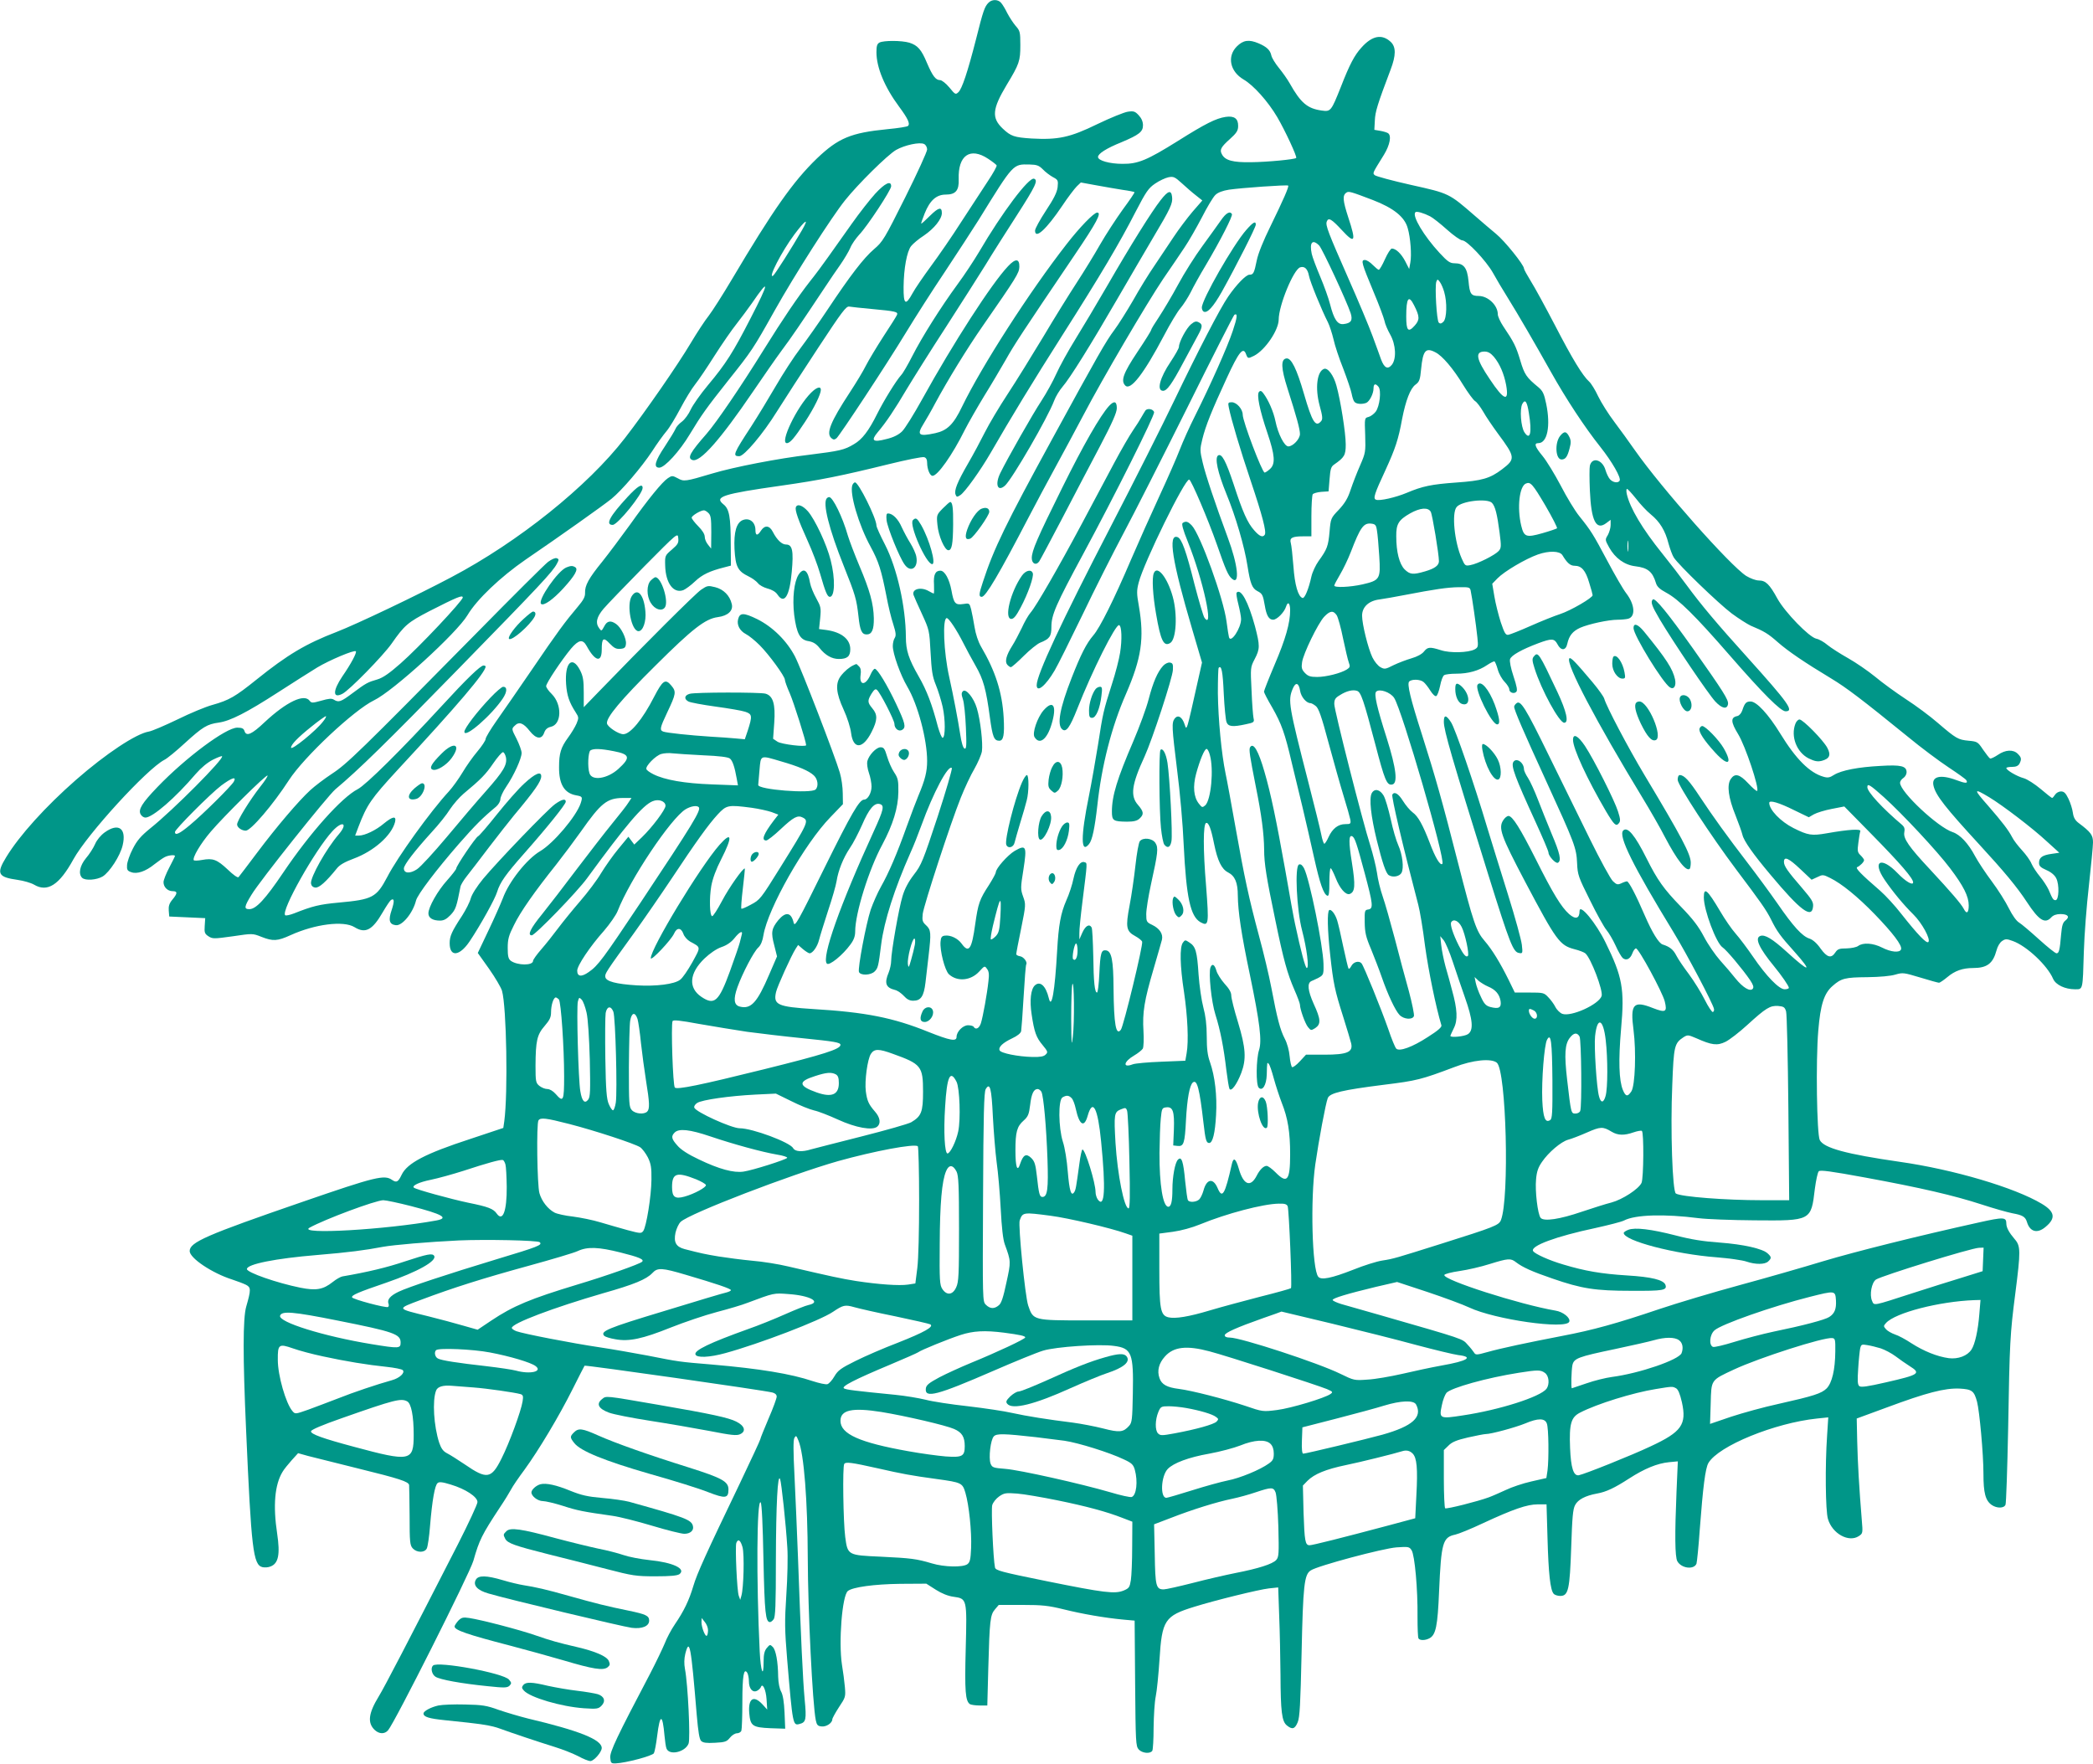 <?xml version="1.0" standalone="no"?>
<!DOCTYPE svg PUBLIC "-//W3C//DTD SVG 20010904//EN"
 "http://www.w3.org/TR/2001/REC-SVG-20010904/DTD/svg10.dtd">
<svg version="1.0" xmlns="http://www.w3.org/2000/svg"
 width="1280pt" height="1079pt" viewBox="0 0 1280 1079"
 preserveAspectRatio="xMidYMid meet">
<g transform="translate(0,1079) scale(0.1,-0.1)"
fill="#009688" stroke="none">
<path d="M6045 10773 c-23 -23 -32 -47 -76 -223 -52 -203 -86 -304 -108 -324
-17 -16 -20 -14 -55 29 -21 25 -46 45 -57 45 -27 0 -46 26 -80 105 -34 82 -57
108 -108 124 -48 14 -156 14 -182 1 -15 -8 -19 -21 -19 -59 0 -94 50 -214 139
-334 54 -73 68 -104 54 -117 -4 -5 -61 -14 -126 -20 -223 -22 -300 -54 -431
-179 -147 -142 -270 -318 -521 -741 -54 -91 -117 -190 -140 -220 -24 -30 -73
-105 -110 -167 -79 -133 -277 -419 -403 -582 -228 -295 -652 -635 -1062 -851
-205 -109 -581 -288 -700 -334 -190 -73 -302 -140 -490 -291 -132 -106 -168
-127 -271 -156 -41 -11 -137 -51 -214 -89 -77 -37 -156 -71 -175 -74 -78 -13
-262 -135 -445 -295 -186 -163 -347 -341 -427 -473 -62 -101 -51 -122 70 -139
36 -5 81 -18 100 -29 82 -49 155 -2 241 155 85 154 449 552 556 608 17 8 73
54 125 102 110 100 136 116 208 126 70 10 169 60 364 186 90 58 197 126 238
151 75 45 227 109 236 99 8 -7 -30 -78 -82 -153 -60 -89 -60 -138 0 -107 41
20 250 234 301 307 79 113 99 130 232 199 169 86 203 100 203 83 0 -20 -269
-306 -380 -403 -68 -60 -108 -88 -142 -98 -59 -17 -69 -22 -152 -84 -72 -54
-85 -58 -114 -40 -14 9 -32 7 -77 -6 -54 -15 -60 -15 -71 -1 -33 46 -142 -6
-275 -130 -80 -76 -113 -90 -124 -54 -5 15 -15 20 -44 20 -69 0 -315 -183
-488 -363 -95 -99 -119 -138 -103 -167 6 -11 19 -20 29 -20 44 0 183 120 308
267 34 39 72 70 105 87 28 14 54 24 56 21 14 -14 -298 -328 -438 -440 -59 -48
-82 -75 -108 -126 -19 -36 -34 -81 -35 -99 -2 -29 2 -36 26 -44 35 -13 88 5
142 49 22 17 50 37 62 43 22 12 63 16 63 7 0 -3 -16 -34 -35 -71 -19 -36 -35
-76 -35 -89 0 -30 25 -55 56 -55 31 0 30 -14 -2 -52 -19 -23 -24 -40 -22 -67
l3 -36 110 -5 110 -5 -3 -47 c-3 -41 0 -49 23 -64 25 -16 33 -16 148 0 121 18
122 18 175 -3 71 -28 98 -27 179 10 150 68 324 90 391 49 66 -41 109 -19 172
90 22 38 45 72 51 76 21 13 22 -8 4 -62 -21 -62 -14 -87 25 -92 39 -6 105 74
124 150 8 36 127 192 263 348 99 113 145 159 227 227 14 12 26 32 26 45 0 13
16 48 36 77 47 69 94 173 94 206 0 14 -14 53 -31 87 -31 60 -31 61 -11 80 26
27 53 17 92 -33 39 -49 73 -53 88 -10 7 20 19 31 40 36 67 14 71 136 6 201
-19 18 -34 40 -34 48 0 18 94 159 152 229 47 55 72 60 96 16 51 -94 92 -104
92 -22 0 71 10 79 49 37 27 -28 40 -34 65 -32 25 2 32 8 34 30 4 33 -30 101
-60 122 -34 24 -56 19 -73 -15 -16 -29 -17 -30 -30 -12 -25 33 -17 69 26 120
22 26 134 142 247 257 207 209 207 209 210 175 3 -29 -2 -38 -39 -70 -42 -36
-43 -37 -41 -99 3 -107 51 -171 111 -149 14 6 46 29 71 53 44 42 91 64 178 86
l42 11 -1 127 c0 172 -9 220 -45 248 -57 46 -6 63 354 114 239 34 368 60 656
131 110 27 208 47 218 43 12 -3 18 -15 18 -34 0 -39 17 -80 33 -80 31 0 121
127 197 280 24 47 78 141 120 210 43 69 101 168 131 220 51 91 96 160 422 642
134 198 166 258 137 258 -20 0 -108 -91 -187 -193 -227 -291 -518 -744 -639
-993 -52 -109 -91 -147 -164 -163 -102 -22 -115 -12 -72 57 16 26 49 83 72
127 75 139 195 335 289 470 206 297 224 325 225 363 1 51 -23 53 -69 4 -100
-105 -336 -471 -525 -813 -51 -92 -106 -181 -124 -198 -21 -20 -52 -36 -95
-46 -83 -22 -97 -10 -53 42 51 60 104 139 177 263 38 63 145 234 240 380 94
146 203 317 242 380 38 63 125 200 192 304 115 179 131 214 105 223 -32 11
-197 -209 -336 -447 -31 -52 -90 -142 -133 -200 -101 -138 -216 -320 -276
-438 -27 -53 -57 -105 -68 -116 -30 -33 -105 -154 -146 -236 -52 -105 -93
-158 -142 -186 -59 -36 -89 -42 -273 -65 -188 -22 -462 -75 -595 -115 -164
-49 -173 -50 -210 -29 -32 17 -36 17 -60 1 -35 -23 -120 -127 -233 -286 -53
-73 -129 -175 -169 -225 -83 -102 -107 -146 -105 -191 1 -23 -10 -44 -44 -84
-77 -91 -127 -158 -281 -385 -83 -121 -180 -262 -217 -314 -36 -51 -66 -101
-66 -110 0 -9 -23 -44 -50 -76 -28 -33 -69 -91 -92 -130 -23 -38 -60 -90 -83
-115 -112 -121 -315 -403 -376 -522 -67 -127 -90 -139 -299 -158 -118 -11
-158 -21 -272 -66 -26 -10 -50 -15 -54 -11 -27 26 183 399 289 514 62 67 97
49 39 -19 -77 -89 -175 -264 -170 -301 2 -14 11 -23 26 -25 23 -3 65 34 132
117 17 22 49 40 103 60 124 46 232 142 253 224 9 39 -14 35 -68 -9 -48 -41
-117 -74 -153 -74 l-23 0 20 53 c52 136 77 172 239 348 371 400 539 598 539
633 0 3 -6 6 -13 6 -19 0 -104 -82 -258 -250 -245 -266 -461 -480 -511 -506
-98 -50 -292 -267 -457 -512 -108 -160 -165 -222 -206 -222 -34 0 -32 15 13
88 50 84 465 604 513 645 141 118 313 286 750 734 503 515 579 596 605 646 13
24 13 28 -1 33 -9 4 -31 -6 -53 -22 -20 -15 -219 -213 -441 -439 -714 -724
-789 -797 -881 -857 -47 -31 -106 -76 -132 -100 -70 -64 -205 -222 -325 -382
-58 -78 -110 -145 -114 -150 -5 -6 -33 14 -66 46 -66 62 -91 71 -157 59 -26
-5 -48 -5 -51 -2 -9 16 40 100 104 175 80 94 340 351 347 343 3 -3 -17 -34
-45 -69 -64 -82 -141 -207 -141 -230 0 -18 28 -38 53 -38 31 0 167 159 264
309 92 142 398 429 520 488 117 56 508 413 572 521 57 96 201 233 356 340 207
141 476 332 524 371 64 52 185 194 249 291 30 47 70 102 88 123 18 21 56 84
85 139 29 55 69 121 90 147 21 26 74 105 119 176 46 72 106 159 135 195 28 36
70 92 93 125 110 161 108 133 -7 -90 -107 -209 -152 -280 -261 -410 -46 -55
-93 -122 -106 -150 -12 -27 -36 -60 -53 -73 -18 -13 -36 -33 -40 -45 -5 -12
-34 -60 -65 -107 -61 -91 -71 -130 -34 -130 33 0 125 101 187 205 70 116 101
160 236 330 142 178 151 191 282 425 124 221 347 570 431 675 79 99 259 277
312 308 53 30 146 50 172 36 10 -5 18 -20 18 -33 0 -13 -60 -145 -134 -293
-127 -254 -137 -271 -191 -317 -63 -54 -144 -159 -285 -371 -51 -77 -126 -183
-165 -235 -40 -52 -107 -156 -150 -230 -43 -74 -111 -186 -151 -248 -110 -168
-115 -182 -73 -182 30 0 145 136 230 273 46 73 159 248 252 389 146 222 172
257 191 253 11 -2 75 -9 141 -15 141 -13 158 -17 151 -35 -3 -8 -40 -67 -83
-132 -42 -65 -90 -145 -107 -178 -16 -33 -61 -107 -99 -165 -118 -180 -147
-251 -112 -280 12 -10 18 -10 31 0 21 19 303 446 425 647 56 92 163 260 239
373 75 113 167 255 205 315 215 348 209 341 312 339 44 -1 57 -6 81 -30 15
-16 43 -37 61 -47 32 -17 33 -20 29 -62 -4 -32 -23 -70 -72 -144 -36 -55 -66
-109 -66 -121 0 -56 69 7 166 151 35 53 76 106 89 119 l25 24 93 -17 c50 -9
123 -22 162 -28 38 -5 71 -12 73 -14 3 -2 -30 -50 -72 -107 -41 -57 -103 -152
-138 -213 -34 -60 -99 -166 -144 -235 -45 -69 -137 -217 -204 -330 -68 -113
-165 -270 -217 -349 -52 -79 -115 -185 -140 -235 -25 -50 -71 -136 -103 -191
-66 -114 -86 -165 -76 -190 6 -15 9 -16 29 -3 29 19 123 151 184 256 128 222
257 434 440 722 236 371 350 564 448 755 64 123 78 144 119 172 26 18 63 35
82 39 31 6 39 2 82 -37 26 -24 65 -58 86 -74 l39 -31 -60 -69 c-33 -39 -85
-108 -116 -155 -31 -47 -83 -125 -117 -175 -34 -49 -93 -145 -131 -213 -39
-67 -90 -148 -114 -180 -52 -69 -103 -159 -377 -661 -287 -525 -361 -677 -427
-880 -25 -75 -26 -91 -7 -91 24 0 105 137 286 485 46 88 119 225 163 305 44
80 121 224 172 320 120 229 387 683 489 835 45 65 103 151 129 190 26 38 74
122 107 185 32 63 69 125 83 138 15 15 45 26 83 32 74 11 356 31 362 25 6 -6
-29 -86 -109 -250 -42 -85 -75 -166 -83 -207 -16 -79 -21 -88 -45 -88 -21 0
-80 -61 -130 -134 -50 -72 -185 -334 -330 -636 -70 -146 -244 -492 -388 -770
-304 -587 -453 -907 -453 -970 0 -49 55 -4 110 90 18 30 94 183 170 340 75
157 188 380 249 495 62 116 238 463 392 772 153 309 283 564 288 568 21 12 18
-16 -10 -99 -32 -97 -137 -332 -230 -518 -34 -67 -76 -161 -94 -208 -18 -47
-74 -175 -125 -285 -51 -110 -128 -283 -172 -385 -105 -246 -191 -419 -232
-466 -42 -49 -76 -116 -132 -259 -73 -186 -91 -288 -58 -315 24 -21 47 11 92
125 91 232 235 519 256 512 16 -5 19 -88 6 -169 -6 -39 -28 -125 -50 -192 -52
-163 -55 -176 -85 -371 -15 -93 -40 -235 -56 -315 -50 -245 -50 -355 1 -292
20 24 35 97 51 237 26 242 87 481 175 681 95 219 113 340 79 537 -14 78 -14
95 -1 145 31 121 284 638 309 629 13 -4 115 -243 169 -397 55 -158 69 -190 93
-210 49 -41 36 86 -27 254 -75 202 -137 387 -153 458 -17 71 -17 81 -2 142 20
82 58 176 149 373 74 161 101 194 118 148 11 -29 12 -29 49 -11 68 35 150 156
151 221 0 87 91 307 131 320 27 9 46 -9 54 -51 6 -35 78 -211 116 -285 10 -20
25 -66 34 -103 8 -38 35 -119 60 -181 24 -63 47 -131 51 -152 4 -21 11 -44 17
-50 10 -14 45 -17 72 -7 20 8 45 56 45 89 0 28 12 32 30 10 19 -22 8 -120 -17
-153 -11 -14 -31 -29 -44 -32 -24 -6 -24 -7 -20 -112 3 -102 2 -108 -31 -184
-19 -43 -45 -110 -58 -149 -17 -52 -35 -82 -72 -122 -49 -51 -50 -53 -57 -135
-8 -89 -15 -107 -67 -179 -18 -25 -38 -68 -44 -95 -16 -74 -41 -135 -54 -131
-27 8 -48 79 -56 195 -5 64 -12 128 -16 141 -9 31 8 41 74 41 l52 0 0 123 c0
67 4 127 8 134 4 6 28 13 52 15 l45 3 6 74 c5 63 9 77 28 90 63 44 71 57 71
123 0 70 -32 272 -57 360 -17 63 -53 111 -76 102 -43 -16 -55 -118 -27 -223
18 -65 20 -84 10 -96 -34 -41 -55 -7 -105 165 -45 155 -78 222 -108 218 -35
-5 -33 -59 7 -184 56 -175 76 -249 76 -278 0 -31 -43 -76 -71 -76 -24 0 -63
76 -79 155 -12 58 -43 129 -74 170 -11 15 -18 17 -26 9 -16 -16 3 -111 51
-252 46 -136 50 -189 16 -220 -13 -12 -28 -22 -33 -22 -15 0 -134 313 -134
354 0 34 -37 76 -67 76 -22 0 -24 -3 -18 -32 15 -74 69 -256 134 -449 71 -211
97 -311 86 -329 -12 -19 -33 -10 -65 27 -41 46 -70 111 -126 283 -47 141 -72
188 -94 175 -23 -14 -3 -105 50 -235 57 -138 111 -324 129 -440 17 -108 28
-138 61 -155 30 -15 34 -24 45 -88 10 -61 25 -87 51 -87 23 0 68 45 79 80 11
35 25 22 25 -22 0 -78 -28 -177 -95 -333 -36 -85 -65 -159 -65 -165 0 -5 22
-49 50 -96 57 -100 78 -158 120 -339 17 -71 47 -195 66 -273 19 -79 50 -216
70 -305 36 -162 59 -227 82 -235 9 -3 12 18 12 82 0 47 3 86 8 86 4 0 17 -26
30 -58 25 -65 62 -108 87 -99 32 13 35 51 13 190 -21 130 -20 175 3 162 15
-10 26 -42 75 -225 51 -191 54 -217 22 -222 -22 -3 -23 -7 -22 -78 1 -63 7
-90 39 -165 20 -50 50 -126 65 -170 37 -107 83 -205 109 -232 26 -27 79 -31
88 -7 3 9 -11 78 -31 153 -21 75 -60 219 -86 321 -27 102 -60 218 -74 258 -14
40 -30 105 -35 145 -6 40 -25 115 -41 167 -47 146 -220 826 -220 864 0 28 6
38 33 54 40 26 80 36 106 27 24 -7 41 -58 111 -324 58 -222 71 -254 103 -249
37 5 27 95 -32 283 -61 191 -79 271 -65 285 20 20 87 -3 110 -38 47 -70 316
-994 295 -1015 -13 -13 -44 39 -77 128 -42 109 -71 163 -105 187 -16 12 -43
44 -59 70 -28 45 -52 59 -65 39 -7 -12 64 -314 159 -676 9 -33 28 -145 41
-250 21 -152 66 -372 100 -485 4 -11 -21 -33 -83 -72 -95 -62 -174 -90 -193
-71 -7 7 -29 60 -49 120 -44 125 -148 382 -163 401 -15 19 -50 10 -63 -16 -7
-13 -14 -20 -17 -15 -3 4 -17 64 -32 133 -14 69 -31 141 -37 160 -12 40 -37
72 -49 64 -13 -8 -11 -122 6 -274 19 -174 28 -217 80 -380 23 -74 45 -146 48
-160 13 -54 -23 -70 -164 -70 l-112 0 -38 -41 c-21 -23 -42 -38 -47 -35 -5 3
-12 33 -15 66 -3 35 -15 80 -30 108 -28 54 -46 122 -82 312 -14 74 -48 216
-75 315 -63 235 -89 356 -144 665 -25 140 -52 289 -61 330 -25 121 -45 331
-47 491 0 83 2 152 5 155 17 18 25 -21 31 -157 4 -84 12 -163 17 -175 10 -28
38 -31 119 -13 49 10 52 13 46 38 -3 14 -9 90 -12 168 -7 140 -7 142 19 192
33 63 33 82 2 201 -41 150 -86 233 -112 206 -4 -4 1 -35 10 -70 9 -36 17 -77
17 -92 0 -55 -63 -151 -74 -111 -2 6 -9 50 -15 96 -18 140 -160 531 -212 587
-24 25 -36 29 -56 16 -8 -5 0 -38 32 -117 93 -232 161 -545 101 -463 -7 10
-34 102 -61 205 -51 204 -78 278 -103 288 -61 23 -34 -146 89 -563 l60 -204
-25 -111 c-71 -318 -68 -306 -81 -268 -15 47 -41 62 -61 37 -19 -27 -18 -49
15 -317 17 -129 35 -333 40 -455 16 -324 41 -439 103 -474 50 -27 52 -14 34
222 -19 224 -18 379 0 385 15 5 30 -32 49 -128 21 -103 46 -154 85 -174 43
-22 60 -63 60 -142 1 -96 21 -234 74 -485 61 -294 74 -403 56 -459 -18 -55
-20 -213 -2 -231 23 -23 47 16 49 80 2 79 2 77 12 66 6 -5 19 -45 31 -89 12
-44 34 -111 49 -150 37 -93 51 -178 51 -314 0 -161 -18 -183 -89 -111 -22 22
-46 40 -55 40 -18 0 -42 -23 -61 -61 -38 -73 -81 -55 -109 44 -18 62 -32 72
-42 30 -43 -190 -59 -217 -88 -148 -27 63 -67 56 -86 -16 -6 -21 -17 -45 -26
-54 -18 -17 -60 -20 -69 -5 -4 6 -11 59 -17 117 -11 121 -22 154 -44 131 -18
-17 -34 -104 -34 -182 0 -73 -8 -106 -25 -106 -33 0 -55 135 -54 330 1 80 4
174 8 210 6 61 8 65 33 68 41 5 51 -24 47 -137 l-4 -96 27 -3 c37 -4 44 15 51
158 7 130 22 213 42 230 26 21 41 -38 65 -247 12 -105 17 -123 35 -123 21 0
36 59 42 171 7 118 -7 237 -37 323 -15 41 -20 82 -20 158 0 71 -7 126 -21 178
-11 41 -24 131 -29 200 -9 142 -18 172 -56 196 -25 17 -27 17 -40 -1 -20 -27
-18 -140 7 -302 22 -149 29 -301 16 -374 l-8 -46 -147 -6 c-81 -3 -160 -10
-175 -16 -63 -24 -56 16 9 54 24 14 47 33 53 42 5 10 7 58 4 108 -7 113 5 187
62 380 24 83 47 162 51 178 8 35 -14 69 -60 91 -34 16 -36 20 -36 66 0 27 13
109 29 182 43 195 46 223 27 253 -19 29 -75 35 -95 11 -7 -8 -19 -74 -27 -148
-8 -73 -24 -184 -36 -246 -25 -132 -21 -157 35 -187 20 -11 39 -26 42 -34 7
-19 -113 -514 -130 -538 -30 -41 -43 33 -45 252 -1 175 -12 228 -46 233 -29 4
-35 -14 -41 -145 -3 -62 -9 -113 -14 -113 -14 0 -21 62 -23 224 -2 89 -6 168
-10 174 -14 24 -37 11 -56 -30 l-19 -43 0 37 c-1 20 8 108 19 195 31 247 30
234 13 240 -26 10 -53 -31 -68 -100 -7 -36 -27 -97 -44 -134 -34 -78 -47 -149
-56 -308 -14 -250 -34 -361 -51 -289 -18 75 -53 107 -85 78 -25 -23 -33 -92
-20 -177 16 -108 28 -142 67 -188 32 -39 34 -44 19 -58 -11 -12 -33 -16 -80
-15 -89 2 -195 23 -202 41 -8 20 20 46 77 73 32 15 52 31 55 44 2 12 9 106 15
210 6 105 13 193 16 198 9 14 -16 47 -38 50 -13 2 -23 8 -23 13 0 6 13 76 30
157 29 144 29 148 12 195 -16 45 -16 54 2 166 22 142 17 154 -54 113 -43 -26
-115 -107 -115 -131 0 -6 -19 -41 -41 -76 -59 -90 -67 -114 -85 -241 -21 -154
-39 -180 -83 -119 -23 32 -68 54 -103 49 -18 -2 -24 -10 -26 -37 -5 -54 26
-175 51 -199 51 -47 133 -40 185 16 33 36 34 37 48 17 12 -15 14 -34 9 -75 -8
-77 -34 -219 -46 -257 -10 -32 -32 -43 -44 -23 -3 6 -19 10 -35 10 -31 0 -70
-39 -70 -71 0 -30 -38 -23 -174 31 -212 86 -383 120 -701 139 -220 14 -247 26
-229 104 7 33 94 225 120 265 l15 23 30 -26 c17 -14 35 -25 40 -25 19 0 48 41
58 82 6 24 31 104 55 178 25 74 48 155 52 180 10 66 41 143 81 203 20 28 53
93 75 142 42 98 75 137 108 128 30 -8 25 -33 -36 -166 -206 -449 -322 -776
-287 -810 14 -15 97 52 144 117 21 28 29 51 29 80 0 111 84 380 166 531 65
122 97 225 98 321 1 71 -2 85 -26 121 -15 22 -34 66 -43 97 -14 47 -20 56 -40
56 -26 0 -72 -48 -81 -86 -3 -13 1 -45 10 -71 9 -25 16 -63 16 -83 0 -39 -23
-80 -45 -80 -29 0 -76 -80 -246 -424 -158 -321 -178 -357 -185 -330 -15 65
-48 71 -94 17 -42 -52 -46 -75 -25 -154 l17 -68 -48 -111 c-73 -171 -111 -213
-179 -196 -37 9 -41 46 -15 119 31 86 100 218 128 243 15 14 26 41 31 75 27
163 252 560 410 722 l76 79 -1 66 c0 37 -8 94 -18 127 -30 102 -236 636 -274
710 -50 96 -137 182 -232 229 -82 40 -106 40 -116 -1 -9 -35 10 -71 48 -91 18
-9 56 -40 84 -68 57 -57 154 -190 154 -211 0 -8 13 -45 30 -83 24 -55 100
-295 100 -317 0 -13 -150 5 -175 21 l-27 18 7 98 c8 114 -7 165 -54 178 -35 9
-428 9 -463 -1 -33 -9 -36 -32 -8 -47 11 -6 85 -20 165 -31 81 -11 163 -25
183 -32 42 -14 44 -25 15 -115 l-18 -53 -55 5 c-30 3 -100 8 -155 11 -125 8
-268 23 -289 31 -23 9 -20 23 24 116 55 116 57 128 25 166 -36 43 -52 32 -105
-70 -70 -137 -145 -228 -188 -228 -30 0 -97 45 -100 66 -5 36 84 143 297 354
225 224 304 286 381 296 62 8 96 40 85 81 -12 51 -50 89 -101 102 -44 11 -49
10 -87 -16 -35 -24 -344 -332 -630 -628 l-87 -90 0 90 c0 74 -4 99 -22 135
-48 94 -95 49 -86 -83 5 -71 19 -112 59 -174 19 -29 19 -34 5 -68 -9 -21 -32
-59 -52 -86 -44 -60 -55 -96 -55 -180 -1 -105 32 -160 105 -173 38 -7 40 -9
27 -49 -27 -80 -166 -244 -247 -292 -82 -48 -192 -187 -229 -289 -13 -33 -52
-122 -88 -197 l-65 -137 69 -97 c38 -54 73 -114 79 -134 28 -98 37 -627 14
-798 l-6 -41 -201 -67 c-276 -90 -387 -148 -421 -220 -21 -44 -31 -49 -58 -31
-47 33 -99 21 -548 -134 -589 -203 -690 -247 -690 -301 0 -43 137 -135 260
-174 30 -10 68 -24 84 -32 31 -16 32 -29 2 -133 -21 -71 -21 -310 -1 -755 32
-729 43 -825 100 -839 13 -3 35 -2 49 4 49 18 60 74 41 201 -26 172 -15 299
33 378 9 16 35 47 56 71 l39 43 61 -17 c34 -9 170 -43 304 -76 256 -63 311
-81 314 -102 1 -7 2 -92 3 -189 0 -159 2 -179 19 -198 25 -27 72 -28 86 -1 6
12 15 73 20 138 13 156 29 248 46 262 10 9 29 7 81 -9 90 -27 163 -75 163
-107 0 -13 -54 -129 -119 -257 -307 -600 -451 -877 -485 -932 -63 -103 -70
-162 -24 -205 27 -25 60 -26 81 -2 39 43 499 958 522 1037 36 127 52 159 162
326 29 43 60 94 69 111 9 18 46 72 81 119 88 121 212 328 295 494 39 77 71
141 73 143 5 5 1089 -149 1149 -164 16 -4 26 -13 26 -25 0 -10 -22 -71 -50
-135 -27 -64 -50 -120 -50 -125 0 -5 -57 -127 -126 -272 -206 -429 -261 -549
-284 -627 -26 -87 -57 -152 -113 -234 -22 -32 -50 -85 -62 -117 -13 -31 -53
-115 -90 -186 -201 -382 -246 -476 -243 -512 3 -33 5 -36 34 -35 64 3 224 46
233 62 5 10 14 57 20 106 17 138 33 137 45 0 3 -33 8 -68 12 -77 17 -45 115
-22 135 30 12 30 -4 364 -22 456 -6 33 -5 63 2 93 26 101 35 50 70 -374 9
-103 16 -148 27 -159 12 -11 32 -14 85 -11 61 3 72 7 91 31 12 15 31 27 43 27
11 0 24 7 27 16 3 9 6 88 6 177 0 160 9 209 30 177 5 -8 10 -32 10 -52 0 -45
23 -72 50 -58 10 5 20 15 23 22 10 29 31 -14 35 -74 l4 -63 -30 33 c-54 57
-87 35 -80 -54 7 -79 19 -88 130 -93 l90 -3 -4 98 c-3 66 -10 109 -21 129 -10
18 -17 54 -18 90 -1 93 -14 164 -33 183 -16 16 -18 16 -37 -7 -14 -17 -19 -39
-19 -82 0 -108 -18 -61 -24 63 -21 434 -18 934 6 910 7 -7 13 -141 17 -349 7
-328 13 -383 40 -383 5 0 15 7 22 17 11 13 14 84 14 362 1 342 11 535 26 495
8 -23 35 -270 44 -418 4 -54 1 -184 -6 -288 -11 -167 -10 -214 5 -396 34 -404
35 -406 76 -395 39 10 43 26 31 150 -11 119 -23 373 -41 873 -6 151 -15 372
-21 491 -8 153 -8 222 -1 235 10 17 12 16 25 -16 34 -80 56 -369 57 -720 1
-317 29 -892 49 -990 6 -29 12 -36 35 -38 29 -4 66 21 66 43 0 7 19 41 41 75
40 60 41 63 36 123 -3 34 -11 96 -18 137 -21 138 1 421 36 450 29 24 162 42
320 44 l160 1 58 -37 c36 -23 76 -39 108 -43 83 -12 83 -11 75 -318 -7 -261
-2 -320 26 -339 7 -4 34 -8 59 -8 l47 0 6 227 c8 296 12 327 41 361 l23 27
144 0 c122 0 159 -4 253 -27 113 -28 249 -52 367 -63 l67 -6 3 -384 c3 -360 4
-384 22 -404 21 -23 70 -28 83 -8 4 6 8 70 8 142 1 72 6 157 13 190 7 33 17
134 23 225 15 243 32 268 214 324 129 40 393 105 455 112 l57 6 6 -173 c4 -96
7 -257 8 -359 1 -228 8 -287 39 -312 33 -27 49 -22 66 19 13 30 17 112 24 422
9 415 16 482 56 507 41 28 442 135 525 141 73 5 78 4 92 -18 19 -30 38 -238
36 -407 0 -67 2 -126 6 -132 8 -13 41 -13 67 1 39 21 50 73 59 289 13 296 22
329 99 345 19 4 96 35 170 70 185 86 270 115 334 115 l54 0 6 -207 c6 -217 17
-315 37 -339 6 -8 25 -14 41 -14 50 0 58 40 67 299 6 181 10 232 24 257 17 33
62 57 133 70 57 10 109 35 197 92 93 60 172 93 245 100 l53 5 -8 -184 c-11
-262 -10 -400 5 -427 25 -44 101 -53 117 -15 3 10 13 104 20 208 20 263 34
375 53 408 62 105 406 245 665 272 l68 7 -7 -109 c-13 -186 -10 -463 5 -512
26 -90 127 -146 189 -105 24 16 25 18 18 98 -16 195 -25 351 -28 481 l-3 140
185 68 c242 90 354 119 444 115 76 -4 89 -14 107 -81 15 -58 39 -318 39 -440
0 -117 12 -164 51 -191 31 -21 75 -21 84 2 4 9 11 217 16 462 9 534 12 583 44
831 33 258 33 289 -4 331 -35 41 -51 71 -51 95 0 40 -16 41 -168 7 -371 -82
-755 -178 -952 -237 -118 -36 -348 -102 -510 -146 -162 -44 -383 -110 -490
-146 -263 -89 -408 -129 -597 -165 -212 -41 -373 -75 -458 -99 -64 -18 -71
-18 -80 -3 -5 8 -23 31 -40 49 -32 36 -15 31 -530 179 -104 30 -214 61 -242
69 -29 9 -53 20 -53 25 0 11 90 38 264 80 l130 30 185 -61 c102 -34 218 -77
256 -95 157 -74 593 -136 612 -87 9 23 -38 61 -85 68 -217 37 -689 188 -679
218 2 6 44 17 93 24 49 7 132 26 185 43 113 35 128 36 160 11 40 -31 100 -58
223 -100 179 -62 261 -75 483 -75 195 -1 220 3 208 37 -12 30 -85 48 -235 57
-158 10 -257 27 -390 67 -86 25 -174 65 -184 82 -19 31 140 90 381 141 81 18
160 38 175 46 69 36 248 41 458 14 47 -6 200 -12 340 -13 347 -3 346 -3 369
193 7 52 17 100 24 107 9 9 75 0 282 -38 343 -63 545 -110 714 -165 73 -24
158 -48 189 -54 61 -11 78 -21 88 -53 18 -61 64 -73 114 -30 64 53 57 93 -23
141 -165 99 -539 210 -870 257 -325 47 -463 84 -488 133 -18 36 -25 484 -9
670 13 157 35 227 87 272 53 47 77 53 213 54 77 1 143 7 172 16 45 13 51 12
151 -18 58 -18 110 -32 115 -32 6 0 29 16 52 35 45 38 93 55 156 55 86 0 122
27 144 108 6 24 21 49 34 57 20 14 28 14 66 0 84 -30 211 -149 246 -231 16
-37 73 -64 134 -64 49 0 47 -9 54 230 3 102 17 284 31 405 13 121 25 239 25
263 0 45 -13 63 -88 119 -21 16 -31 33 -35 62 -3 23 -15 61 -27 86 -17 35 -27
45 -46 45 -13 0 -29 -9 -36 -20 -7 -11 -15 -20 -18 -20 -3 0 -35 25 -70 55
-36 30 -82 60 -104 66 -41 11 -106 49 -106 62 0 4 16 7 35 7 24 0 37 6 45 19
14 28 13 38 -10 61 -28 28 -76 25 -121 -6 -21 -14 -42 -24 -48 -23 -5 2 -24
27 -43 54 -32 48 -35 50 -88 55 -65 6 -77 13 -189 109 -46 40 -133 105 -195
145 -61 40 -146 102 -189 138 -43 35 -117 86 -165 113 -48 27 -104 63 -125 80
-21 18 -52 36 -69 39 -44 9 -192 162 -238 245 -48 88 -72 111 -113 111 -19 0
-51 12 -78 28 -99 64 -519 538 -681 769 -35 50 -91 128 -126 174 -35 46 -79
116 -98 155 -18 39 -43 79 -55 90 -40 36 -102 137 -209 344 -59 113 -126 236
-149 272 -22 36 -41 70 -41 76 0 22 -118 169 -171 212 -30 25 -88 74 -129 110
-159 138 -156 137 -390 189 -116 26 -216 53 -223 60 -13 13 -15 9 57 125 37
61 47 118 24 132 -7 4 -28 11 -48 14 l-35 6 3 57 c2 53 16 99 96 310 34 89 34
140 1 171 -54 50 -114 38 -179 -35 -42 -46 -72 -102 -126 -241 -59 -148 -62
-152 -117 -144 -87 12 -128 46 -196 167 -14 25 -44 67 -66 94 -22 27 -43 61
-46 76 -7 33 -29 53 -78 74 -59 25 -94 20 -133 -19 -61 -61 -42 -153 41 -202
61 -35 150 -135 206 -230 47 -80 123 -243 116 -250 -9 -9 -176 -25 -275 -26
-113 -2 -161 11 -180 50 -14 26 -5 43 50 92 40 36 50 51 50 79 1 46 -24 64
-77 56 -59 -9 -123 -41 -293 -148 -186 -116 -242 -140 -337 -139 -79 0 -150
20 -150 42 0 20 51 53 143 90 109 46 132 64 132 104 0 22 -9 43 -26 61 -22 24
-31 27 -66 22 -22 -3 -106 -37 -187 -76 -168 -82 -240 -97 -403 -88 -106 7
-126 14 -175 60 -70 66 -65 120 23 267 78 129 84 147 84 244 0 80 -2 88 -29
118 -15 18 -38 53 -51 78 -12 25 -29 53 -38 63 -19 22 -56 22 -77 0z m-2 -954
c26 -17 49 -35 52 -40 3 -5 -21 -48 -53 -96 -32 -49 -105 -160 -162 -248 -56
-88 -141 -211 -187 -273 -46 -63 -97 -137 -112 -165 -43 -79 -56 -70 -55 38 1
112 20 217 46 250 11 14 46 44 79 65 63 43 109 101 109 137 0 40 -20 35 -72
-16 -28 -28 -52 -50 -54 -48 -2 1 8 29 21 62 32 80 72 115 129 115 60 0 82 25
79 94 -5 146 70 198 180 125z m2352 -252 c127 -49 195 -103 214 -172 17 -57
25 -166 16 -211 l-7 -39 -24 47 c-24 46 -57 78 -82 78 -7 0 -26 -29 -42 -65
-16 -36 -33 -65 -38 -65 -4 0 -21 14 -37 30 -16 17 -37 30 -48 30 -26 0 -20
-19 54 -197 33 -78 62 -157 66 -175 3 -18 19 -56 35 -84 35 -62 39 -148 10
-185 -25 -30 -46 -20 -66 33 -8 24 -32 88 -52 143 -20 55 -87 215 -149 355
-122 277 -140 323 -131 345 10 27 29 16 92 -52 81 -88 89 -72 40 76 -34 105
-37 136 -12 153 14 10 27 6 161 -45z m351 -100 c16 -8 63 -45 103 -81 40 -36
83 -66 94 -66 28 0 145 -124 187 -198 19 -35 59 -102 89 -150 67 -108 164
-275 265 -455 94 -168 209 -342 303 -460 72 -91 129 -190 118 -207 -10 -16
-41 -11 -59 9 -9 10 -21 35 -27 55 -18 65 -82 84 -96 28 -3 -13 -3 -82 0 -151
8 -186 38 -246 99 -201 l28 21 0 -32 c0 -17 -8 -44 -17 -61 -18 -29 -17 -30 8
-76 37 -66 94 -107 160 -115 76 -9 105 -33 126 -102 6 -22 23 -38 62 -59 77
-41 178 -141 391 -386 203 -233 310 -340 340 -340 54 0 17 51 -233 329 -186
206 -282 320 -371 441 -38 52 -105 139 -148 192 -125 155 -199 280 -219 366
-4 17 -3 32 1 32 5 0 29 -27 55 -59 25 -33 66 -77 91 -97 55 -45 88 -99 108
-178 9 -32 23 -71 32 -85 28 -45 275 -283 355 -343 42 -31 94 -64 115 -74 84
-35 107 -49 167 -102 63 -55 161 -122 327 -222 91 -55 184 -125 467 -355 81
-67 194 -151 250 -188 56 -37 105 -72 108 -78 13 -21 -5 -21 -60 0 -99 37
-155 23 -140 -36 14 -58 74 -134 280 -358 150 -163 231 -260 291 -352 74 -113
111 -135 149 -93 12 13 31 20 56 20 46 0 59 -17 31 -39 -17 -13 -22 -31 -27
-86 -8 -96 -13 -115 -28 -115 -8 0 -56 39 -108 86 -52 47 -106 93 -121 102
-16 9 -41 44 -62 86 -19 39 -66 114 -105 166 -39 52 -85 122 -102 154 -42 79
-92 132 -137 147 -90 29 -322 246 -322 302 0 9 9 22 20 29 11 7 20 23 20 35 0
38 -33 47 -160 39 -136 -7 -239 -27 -284 -55 -26 -17 -39 -19 -65 -11 -84 24
-168 108 -263 263 -73 119 -145 197 -182 197 -27 0 -36 -9 -51 -55 -6 -17 -18
-31 -30 -34 -42 -8 -41 -36 5 -111 44 -72 131 -332 116 -347 -3 -3 -27 17 -54
46 -54 58 -83 64 -108 26 -24 -37 -14 -114 30 -222 19 -48 38 -101 42 -118 8
-37 66 -119 172 -245 184 -220 253 -271 260 -194 3 27 -8 44 -66 112 -91 105
-112 136 -112 161 0 36 28 24 100 -44 l69 -65 35 16 c32 16 36 16 78 -5 71
-35 167 -113 273 -222 111 -115 170 -192 161 -215 -8 -22 -61 -17 -116 11 -55
28 -116 32 -146 10 -11 -8 -41 -14 -71 -15 -45 0 -55 -4 -69 -25 -25 -38 -50
-31 -90 24 -22 32 -47 54 -68 61 -44 14 -99 74 -196 215 -46 66 -127 176 -180
245 -129 168 -213 285 -294 407 -65 99 -96 133 -123 133 -8 0 -13 -12 -13 -29
0 -32 205 -345 359 -550 149 -198 182 -244 213 -306 34 -69 56 -100 140 -193
116 -130 96 -132 -44 -4 -88 80 -135 109 -163 98 -35 -13 -7 -74 85 -186 46
-56 90 -120 90 -131 0 -5 -12 -9 -26 -9 -34 0 -112 80 -193 199 -35 51 -83
115 -107 142 -24 27 -66 88 -94 136 -79 133 -100 151 -100 85 0 -78 76 -281
115 -306 24 -16 123 -134 168 -200 19 -29 24 -43 16 -53 -16 -19 -60 7 -106
64 -21 27 -63 76 -93 109 -30 34 -75 99 -99 145 -33 63 -69 110 -141 184 -105
108 -144 163 -210 295 -72 144 -117 197 -143 171 -32 -32 59 -215 307 -621 81
-132 243 -440 248 -470 2 -9 -1 -17 -7 -19 -5 -2 -28 32 -50 76 -22 44 -65
113 -96 155 -31 41 -66 92 -77 114 -19 37 -40 54 -84 68 -23 7 -64 73 -109
177 -54 126 -98 209 -109 209 -5 0 -21 -5 -35 -12 -22 -10 -29 -8 -51 13 -14
13 -77 128 -139 254 -62 127 -176 358 -253 515 -144 295 -173 340 -198 319 -8
-6 -14 -16 -14 -21 0 -20 57 -152 195 -453 175 -382 186 -410 190 -505 3 -70
8 -84 79 -226 41 -84 87 -166 101 -182 14 -17 39 -59 55 -94 16 -36 36 -70 44
-77 22 -18 46 -6 59 29 6 17 16 30 22 30 17 0 162 -268 176 -324 16 -65 6 -71
-72 -41 -120 48 -140 25 -119 -134 17 -132 10 -339 -13 -375 -23 -35 -35 -33
-52 8 -24 58 -28 181 -11 375 22 243 8 318 -95 527 -58 119 -158 240 -159 193
0 -47 -24 -54 -64 -19 -48 43 -99 126 -204 336 -95 188 -142 264 -167 264 -8
0 -22 -11 -31 -25 -32 -48 -16 -94 133 -377 191 -361 211 -389 302 -413 29 -7
59 -19 66 -25 34 -28 110 -228 100 -261 -17 -52 -187 -129 -241 -109 -13 5
-33 24 -42 42 -9 18 -29 45 -44 60 -25 27 -31 28 -115 28 l-89 0 -38 78 c-52
105 -101 185 -146 237 -52 60 -69 110 -165 485 -92 361 -138 524 -218 775 -72
224 -93 313 -79 327 16 16 68 14 88 -3 9 -7 28 -31 41 -52 13 -21 29 -37 36
-34 7 2 17 30 24 62 6 32 17 62 25 66 7 5 40 9 74 9 73 0 138 18 189 53 21 14
41 24 45 22 4 -3 13 -25 20 -50 7 -26 26 -59 42 -75 15 -16 28 -36 28 -45 0
-20 28 -31 43 -16 8 8 4 32 -17 95 -17 51 -25 93 -21 105 7 23 71 59 172 97
83 31 99 30 118 -6 21 -41 51 -40 60 3 11 50 33 77 79 98 53 23 173 49 229 49
23 0 52 3 64 6 47 13 41 87 -11 155 -19 24 -71 114 -116 199 -88 165 -99 183
-172 274 -26 32 -77 116 -113 186 -37 70 -87 152 -111 181 -48 58 -54 79 -26
79 55 0 76 105 48 240 -13 63 -21 79 -48 102 -73 60 -85 77 -111 165 -26 86
-38 110 -104 208 -18 27 -33 60 -33 73 0 55 -60 112 -117 112 -47 0 -55 13
-62 90 -8 83 -29 110 -86 110 -27 0 -42 10 -91 63 -97 105 -170 228 -148 249
7 8 51 -5 90 -25z m-3841 -84 c-61 -106 -167 -273 -177 -279 -35 -22 53 149
130 252 69 92 92 105 47 27z m3163 -95 c20 -22 167 -338 192 -413 14 -44 3
-62 -44 -67 -36 -4 -58 28 -82 122 -9 36 -36 111 -60 168 -24 57 -48 120 -52
140 -15 70 5 92 46 50z m764 -283 c19 -64 16 -161 -4 -182 -13 -13 -21 -14
-29 -6 -13 13 -25 222 -15 250 7 17 8 17 22 -2 8 -11 20 -38 26 -60z m-184
-82 c35 -69 35 -89 4 -124 -40 -45 -52 -32 -52 56 0 113 15 134 48 68z m131
-288 c42 -21 109 -100 169 -199 29 -47 62 -92 73 -99 11 -6 33 -36 50 -65 16
-29 57 -89 90 -134 107 -144 108 -155 25 -218 -74 -56 -122 -70 -281 -81 -151
-11 -205 -22 -302 -63 -67 -28 -166 -51 -188 -42 -19 7 -10 35 58 181 60 131
79 187 102 314 22 112 50 186 82 209 23 17 28 29 34 95 11 114 28 134 88 102z
m357 -27 c36 -43 62 -104 75 -173 19 -106 -13 -95 -100 36 -84 124 -92 169
-32 169 21 0 37 -9 57 -32z m214 -344 c20 -120 8 -171 -27 -118 -22 33 -30
142 -13 174 17 31 29 15 40 -56z m100 -564 c43 -74 76 -138 72 -141 -4 -3 -44
-17 -90 -30 -99 -28 -112 -23 -129 47 -26 110 -11 241 29 257 28 12 41 -3 118
-133z m-326 15 c20 -21 32 -68 47 -183 11 -85 10 -94 -6 -112 -23 -25 -128
-78 -173 -86 -31 -6 -33 -4 -53 41 -44 100 -62 277 -31 314 29 37 186 55 216
26z m-374 -55 c10 -18 50 -260 50 -302 0 -26 -26 -45 -84 -62 -75 -22 -93 -20
-126 12 -32 33 -51 106 -51 202 -1 75 14 100 84 140 62 35 111 39 127 10z
m-4418 -7 c15 -14 18 -32 18 -117 l-1 -101 -19 24 c-11 13 -20 34 -20 48 0 16
-15 40 -40 65 -22 22 -40 46 -40 52 0 12 53 44 74 45 5 1 18 -6 28 -16z m4089
-108 c4 -22 10 -92 14 -156 9 -141 4 -148 -103 -173 -77 -17 -172 -21 -172 -7
0 5 16 35 35 67 19 32 49 94 66 138 58 151 78 178 123 174 27 -3 32 -8 37 -43z
m1536 -122 c-2 -16 -4 -3 -4 27 0 30 2 43 4 28 2 -16 2 -40 0 -55z m-402 -28
c29 -48 48 -65 75 -65 42 0 67 -28 89 -104 12 -37 21 -72 21 -76 0 -16 -134
-94 -198 -115 -37 -12 -119 -45 -182 -73 -63 -28 -124 -52 -135 -54 -17 -3
-24 9 -47 77 -14 44 -32 115 -39 158 l-13 77 32 33 c42 43 171 119 247 146 68
24 134 22 150 -4z m-561 -217 c8 -35 34 -215 41 -285 6 -57 5 -62 -16 -74 -39
-21 -152 -24 -208 -5 -67 21 -80 20 -103 -9 -12 -15 -41 -31 -76 -41 -31 -9
-81 -28 -110 -42 -49 -25 -55 -26 -80 -12 -15 8 -37 35 -49 60 -26 54 -63 202
-63 255 0 53 41 91 106 99 27 4 99 16 159 28 177 34 256 46 327 47 62 1 68 -1
72 -21z m-819 -151 c8 -13 26 -77 39 -143 14 -65 29 -131 35 -146 9 -24 7 -30
-12 -42 -36 -23 -127 -46 -182 -46 -42 0 -56 5 -75 25 -19 20 -22 32 -17 65 7
52 97 237 135 278 36 38 56 40 77 9z m-224 -462 c6 -37 38 -75 63 -75 6 0 21
-8 33 -18 17 -13 35 -63 78 -225 31 -114 72 -260 92 -325 20 -64 38 -129 41
-144 4 -26 2 -28 -31 -28 -43 0 -78 -27 -102 -79 -10 -23 -22 -41 -26 -41 -4
0 -13 26 -19 58 -6 31 -41 172 -77 312 -122 474 -127 506 -98 576 18 45 38 40
46 -11z m-5975 -187 c-41 -55 -196 -181 -196 -160 0 19 43 63 123 127 44 36
85 65 90 65 4 0 -3 -15 -17 -32z m1778 -182 c99 -19 104 -39 27 -109 -67 -60
-161 -74 -176 -26 -13 38 -8 131 6 140 19 12 62 11 143 -5z m3645 -23 c25 -88
7 -275 -28 -308 -18 -15 -20 -14 -39 10 -32 40 -38 105 -17 183 23 84 51 152
64 152 6 0 15 -17 20 -37z m-4305 -14 c9 -46 -15 -86 -122 -207 -53 -59 -160
-185 -239 -280 -79 -94 -161 -184 -183 -198 -42 -28 -80 -26 -80 5 0 22 65
106 171 223 42 45 92 108 111 139 20 30 57 73 83 95 106 88 136 119 181 185
26 38 53 69 60 69 6 0 14 -14 18 -31z m1205 12 c100 -4 154 -11 165 -20 16
-13 29 -51 42 -125 l7 -39 -159 6 c-167 6 -288 27 -358 62 -22 11 -42 25 -43
32 -6 18 56 82 91 92 17 5 48 7 69 4 20 -2 104 -8 186 -12z m477 -37 c108 -31
171 -58 201 -86 25 -23 30 -67 11 -86 -27 -27 -355 -1 -351 28 1 8 4 50 8 93
8 91 3 89 131 51z m-3346 -124 c-15 -27 -188 -199 -269 -266 -63 -53 -91 -66
-91 -42 0 16 215 232 283 284 65 48 95 58 77 24z m10091 -95 c113 -102 326
-330 405 -435 82 -108 114 -172 114 -227 0 -47 -13 -56 -31 -20 -16 30 -75 99
-203 237 -133 142 -167 192 -160 230 4 20 1 32 -12 44 -122 103 -214 203 -214
232 0 25 16 15 101 -61z m645 -1 c81 -49 264 -188 353 -271 l75 -68 -48 -7
c-56 -8 -76 -22 -76 -55 0 -19 9 -28 45 -44 28 -12 51 -31 60 -50 20 -38 17
-134 -4 -134 -14 0 -18 6 -43 65 -9 19 -32 55 -52 79 -20 24 -44 60 -52 79 -8
20 -34 56 -58 82 -24 26 -52 62 -61 81 -22 42 -59 91 -147 192 -91 103 -90
110 8 51z m-8322 -31 c-9 -16 -54 -73 -99 -128 -45 -55 -143 -182 -219 -282
-75 -100 -170 -223 -211 -274 -71 -87 -91 -129 -63 -129 20 0 279 267 339 350
236 323 340 446 400 470 37 16 79 0 79 -28 0 -23 -81 -131 -144 -192 l-47 -45
-18 24 -18 24 -61 -74 c-34 -41 -81 -108 -106 -149 -24 -41 -82 -118 -127
-170 -45 -52 -106 -127 -136 -167 -29 -39 -75 -97 -103 -129 -27 -31 -50 -63
-50 -70 0 -30 -95 -29 -136 0 -15 12 -19 27 -19 79 0 53 6 76 38 139 39 81
127 206 258 370 44 56 112 147 151 202 123 175 160 205 257 206 l53 0 -18 -27z
m7129 -48 l89 -43 31 18 c18 10 67 25 109 33 l77 15 169 -172 c175 -178 252
-268 252 -292 0 -22 -46 5 -95 56 -101 105 -158 75 -79 -41 49 -72 116 -153
175 -211 53 -52 108 -153 92 -169 -11 -11 -65 45 -166 173 -37 48 -95 111
-128 140 -118 102 -154 139 -141 145 17 7 42 32 42 43 0 5 -10 18 -21 29 -19
18 -21 26 -14 77 4 31 9 63 12 71 6 15 -70 11 -205 -13 -92 -16 -114 -13 -204
32 -79 40 -148 112 -148 154 0 19 59 2 153 -45z m-6700 19 c17 -17 -34 -100
-355 -583 -231 -346 -260 -386 -318 -426 -44 -31 -70 -28 -70 9 0 31 79 149
164 244 35 41 73 95 83 120 75 193 325 567 416 623 32 19 68 25 80 13z m324
-4 c43 -6 97 -18 121 -26 l42 -16 -28 -36 c-62 -82 -78 -122 -46 -122 8 0 48
31 88 69 79 74 104 88 136 71 38 -20 32 -32 -138 -305 -120 -193 -124 -198
-181 -228 -29 -16 -55 -27 -57 -24 -3 3 1 58 9 124 8 65 13 119 12 121 -8 9
-96 -115 -139 -197 -28 -53 -55 -95 -61 -94 -15 4 -18 110 -5 185 8 44 29 102
61 164 70 137 66 174 -11 87 -119 -135 -421 -634 -420 -693 1 -20 125 112 142
150 17 39 43 38 57 0 5 -17 24 -38 41 -48 68 -37 67 -30 14 -127 -27 -48 -60
-97 -75 -107 -35 -27 -146 -41 -265 -34 -126 8 -188 24 -192 51 -3 21 -1 25
177 271 63 88 165 236 227 329 154 232 227 333 283 394 54 58 63 60 208 41z
m1521 -665 c-5 -82 -9 -99 -28 -120 -13 -13 -26 -22 -30 -20 -4 2 2 39 12 82
46 189 53 197 46 58z m2821 -64 c21 -41 48 -167 38 -177 -11 -11 -27 7 -56 64
-36 72 -54 129 -46 142 14 23 45 9 64 -29z m-4403 -48 c-3 -10 -8 -31 -12 -48
-4 -16 -31 -95 -60 -175 -68 -186 -95 -210 -175 -156 -81 55 -74 144 19 234
35 33 73 59 104 70 33 11 60 30 80 55 31 39 53 49 44 20z m4348 -163 c19 -58
53 -157 75 -220 48 -136 54 -200 19 -224 -21 -15 -108 -23 -108 -11 0 3 10 24
21 47 25 49 22 115 -11 233 -10 39 -28 104 -40 145 -11 41 -23 100 -26 130
l-6 55 21 -25 c11 -14 36 -72 55 -130z m-2294 66 c0 -41 -13 -66 -27 -52 -9 8
7 96 18 96 5 0 9 -20 9 -44z m2510 -219 c46 -19 70 -47 77 -89 6 -41 -11 -50
-64 -36 -25 7 -37 19 -56 61 -14 28 -28 68 -32 87 l-7 35 23 -22 c13 -11 40
-28 59 -36z m-2539 -307 c-7 -65 -9 -51 -10 110 0 102 3 196 7 210 11 37 14
-232 3 -320z m-3143 228 c13 -17 32 -292 32 -470 0 -152 -5 -162 -52 -108 -16
18 -36 30 -51 30 -14 0 -35 9 -48 19 -22 18 -24 26 -24 123 1 153 9 190 56
244 31 36 39 53 39 84 0 43 15 90 29 90 4 0 13 -6 19 -12z m169 -80 c9 -38 16
-151 20 -288 4 -192 3 -228 -10 -245 -21 -27 -38 -10 -48 52 -12 66 -24 513
-15 548 7 26 8 27 23 12 9 -9 22 -44 30 -79z m7336 7 c5 -16 11 -283 14 -592
l5 -563 -168 0 c-220 0 -494 21 -525 41 -21 13 -34 390 -22 665 9 238 13 254
69 291 24 15 28 15 77 -6 96 -43 129 -47 180 -22 24 12 84 58 133 103 114 104
139 119 188 116 34 -3 41 -7 49 -33z m-7172 -2 c13 -33 25 -489 15 -556 -4
-26 -12 -47 -17 -47 -6 0 -17 17 -26 38 -13 30 -18 84 -21 279 -2 134 -1 259
2 278 8 42 32 46 47 8z m5630 7 c22 -12 26 -50 4 -50 -14 0 -35 29 -35 49 0
14 6 14 31 1z m-5482 -52 c5 -18 15 -85 21 -148 7 -63 21 -167 31 -230 22
-134 23 -172 7 -188 -19 -19 -73 -14 -94 9 -17 19 -18 39 -18 262 1 133 4 261
8 285 9 51 30 55 45 10z m670 -78 c75 -10 226 -28 336 -39 198 -20 235 -26
235 -41 0 -26 -100 -58 -471 -150 -387 -96 -528 -125 -542 -111 -12 12 -24
379 -14 406 4 9 44 5 163 -17 87 -15 219 -37 293 -48z m5251 -51 c13 -111 13
-294 -1 -342 -12 -43 -29 -44 -40 -2 -15 53 -31 308 -24 369 13 121 50 107 65
-25z m-160 22 c11 -21 15 -428 4 -455 -3 -9 -16 -16 -29 -16 -27 0 -27 0 -51
207 -18 156 -14 218 17 257 24 31 44 33 59 7z m-166 -268 c1 -198 -1 -235 -14
-243 -30 -19 -43 14 -48 122 -5 120 12 338 29 369 24 46 31 -11 33 -248z
m-4033 162 c173 -62 184 -76 184 -231 0 -124 -10 -150 -72 -187 -17 -10 -154
-49 -304 -87 -151 -38 -290 -74 -309 -79 -54 -17 -98 -14 -109 7 -19 36 -250
122 -327 122 -50 0 -268 99 -278 126 -3 8 5 21 18 29 29 19 197 43 356 51
l125 6 94 -46 c51 -26 114 -51 140 -57 25 -5 91 -31 146 -56 109 -50 210 -68
240 -43 23 19 18 56 -14 92 -39 45 -48 65 -56 124 -8 64 10 196 31 229 21 32
48 32 135 0z m3693 -54 c58 -48 78 -830 25 -963 -13 -31 -37 -41 -364 -144
-283 -89 -291 -92 -362 -103 -33 -5 -113 -30 -177 -56 -133 -52 -196 -65 -214
-43 -38 46 -49 474 -18 688 21 145 63 371 76 404 12 32 90 50 343 82 203 25
229 32 431 108 113 44 226 55 260 27z m-4043 -71 c14 -8 19 -21 19 -54 0 -71
-44 -89 -135 -57 -113 40 -116 67 -11 100 70 23 100 25 127 11z m739 -46 c19
-39 26 -229 10 -304 -13 -60 -48 -132 -65 -134 -18 -2 -25 135 -15 286 11 185
31 229 70 152z m222 -212 c5 -92 15 -218 23 -279 9 -62 20 -190 25 -286 6
-115 14 -187 25 -217 38 -104 38 -105 10 -233 -19 -90 -31 -127 -46 -139 -28
-24 -54 -23 -80 3 -20 20 -20 24 -17 657 2 510 6 642 16 661 26 44 36 7 44
-167z m297 151 c13 -26 30 -213 37 -413 6 -180 0 -230 -31 -230 -17 0 -22 18
-34 129 -8 69 -13 88 -34 109 -31 30 -49 21 -68 -35 -17 -54 -29 -23 -29 82 0
111 9 146 50 182 27 24 33 38 40 96 8 69 22 97 46 97 7 0 18 -8 23 -17z m184
-38 c9 -8 20 -38 26 -66 22 -101 52 -118 73 -42 31 108 62 47 82 -158 29 -291
22 -411 -20 -355 -8 11 -14 32 -14 46 0 56 -63 260 -80 260 -4 0 -13 -39 -19
-87 -20 -146 -22 -158 -31 -173 -19 -30 -30 7 -40 126 -5 66 -18 147 -30 182
-27 86 -29 256 -2 271 24 14 38 13 55 -4z m354 -387 c5 -210 3 -288 -5 -288
-27 0 -68 208 -80 400 -10 174 -8 189 31 205 30 12 33 12 40 -8 4 -12 11 -151
14 -309z m-3425 228 c159 -41 399 -120 433 -142 13 -9 34 -37 47 -62 19 -39
23 -62 22 -137 -1 -101 -31 -286 -50 -313 -12 -16 -17 -16 -96 5 -46 13 -121
34 -167 48 -46 14 -121 29 -167 35 -46 5 -96 16 -112 24 -42 22 -79 70 -93
119 -14 48 -19 425 -6 445 12 19 45 15 189 -22z m6374 -47 c38 -23 77 -24 134
-4 23 8 46 12 51 9 13 -8 11 -288 -2 -318 -18 -38 -117 -102 -184 -120 -33 -8
-114 -34 -180 -56 -137 -47 -233 -61 -253 -38 -18 22 -35 164 -28 236 4 47 13
73 36 106 40 59 117 124 160 136 20 5 72 25 115 44 84 37 98 37 151 5z m-5511
-29 c142 -48 314 -95 407 -111 38 -6 65 -15 62 -20 -7 -11 -211 -76 -267 -84
-60 -9 -149 15 -272 74 -66 31 -111 60 -132 85 -37 41 -40 57 -17 80 26 26 92
19 219 -24z m1276 -388 c0 -194 -4 -359 -11 -416 l-12 -95 -45 -7 c-54 -8
-180 1 -318 22 -93 15 -144 26 -415 89 -58 14 -157 30 -220 35 -63 6 -155 18
-205 26 -84 14 -107 19 -208 45 -53 14 -68 42 -56 100 6 26 20 56 32 67 56 52
671 288 962 371 222 62 467 108 488 91 4 -3 8 -151 8 -328z m-2530 217 c4 -13
7 -75 8 -137 1 -148 -24 -216 -61 -164 -21 30 -52 42 -176 67 -104 22 -320 81
-331 92 -14 12 34 34 104 48 44 9 134 34 200 55 143 47 226 70 240 66 5 -1 12
-13 16 -27z m2759 -44 c12 -25 15 -85 15 -350 0 -280 -2 -325 -17 -357 -21
-48 -58 -52 -85 -11 -16 24 -18 53 -16 273 1 249 13 387 39 448 17 41 42 40
64 -3z m-1593 -47 c31 -13 58 -28 60 -35 5 -13 -72 -55 -131 -71 -58 -16 -76
-3 -76 58 0 86 28 95 147 48z m-1743 -164 c193 -50 234 -73 154 -88 -307 -56
-853 -88 -775 -44 94 52 403 167 451 168 16 0 92 -16 170 -36z m5361 -1 c8
-23 28 -493 20 -501 -3 -3 -87 -27 -188 -52 -100 -26 -238 -63 -305 -83 -133
-40 -215 -53 -257 -43 -48 12 -55 51 -55 294 l0 218 83 11 c51 7 117 25 168
46 158 65 384 125 480 126 36 1 48 -3 54 -16z m-1450 -58 c108 -14 368 -75
460 -108 l40 -14 0 -259 0 -259 -282 0 c-325 0 -324 0 -355 91 -19 57 -62 491
-52 520 18 51 21 51 189 29z m-3124 -162 c17 -17 -8 -27 -264 -104 -300 -91
-540 -170 -600 -199 -50 -24 -71 -48 -61 -73 3 -8 2 -17 -3 -20 -13 -7 -216
47 -220 59 -4 13 34 30 210 90 191 66 311 133 292 164 -11 17 -41 11 -178 -34
-109 -37 -231 -66 -383 -92 -11 -2 -38 -17 -59 -34 -59 -47 -102 -54 -198 -35
-144 29 -327 93 -327 114 0 30 175 65 430 86 192 16 292 29 402 50 66 12 277
30 463 39 160 7 484 1 496 -11z m495 -63 c112 -28 145 -42 131 -56 -13 -14
-223 -88 -397 -140 -287 -87 -391 -130 -527 -221 l-82 -55 -88 25 c-48 14
-144 40 -213 57 -199 49 -196 44 -45 101 197 74 374 130 658 208 142 39 277
79 300 90 60 28 128 25 263 -9z m8332 -42 l-3 -72 -125 -39 c-69 -21 -206 -64
-305 -96 -244 -79 -233 -77 -246 -47 -17 37 -3 113 24 131 38 24 583 193 630
194 l28 1 -3 -72z m-7934 -94 c187 -55 276 -85 276 -94 0 -4 -12 -10 -27 -14
-16 -3 -187 -54 -382 -114 -348 -105 -393 -124 -365 -152 5 -5 35 -15 66 -20
84 -16 167 2 339 71 83 33 210 76 282 95 73 19 157 44 187 56 166 62 161 61
253 54 131 -9 204 -49 121 -67 -16 -3 -81 -29 -144 -57 -63 -28 -164 -69 -225
-90 -234 -84 -330 -130 -322 -155 7 -22 85 -19 183 8 208 57 580 199 659 253
61 41 73 44 129 28 28 -8 141 -34 251 -56 110 -23 206 -45 214 -49 25 -14 -35
-48 -197 -112 -87 -33 -204 -84 -260 -112 -89 -44 -108 -58 -129 -94 -13 -23
-33 -45 -43 -48 -10 -3 -51 6 -91 19 -130 44 -323 76 -614 101 -206 17 -202
17 -395 55 -80 15 -210 38 -290 50 -170 25 -473 84 -512 99 -16 6 -28 15 -28
20 0 28 255 124 558 212 191 54 265 85 302 124 31 34 59 32 204 -11z m7034
-156 c3 -53 -8 -81 -41 -102 -25 -17 -161 -53 -342 -90 -66 -14 -172 -42 -237
-62 -64 -20 -123 -34 -132 -31 -26 10 -21 74 9 101 40 37 353 147 583 205 155
39 156 39 160 -21z m877 -83 c-8 -102 -27 -186 -48 -218 -25 -39 -82 -60 -139
-53 -72 10 -153 43 -228 91 -36 24 -81 48 -101 54 -20 7 -45 21 -54 31 -17 19
-17 21 -1 39 57 63 326 132 540 140 l38 1 -7 -85z m-10040 -41 c343 -68 385
-83 385 -134 0 -37 -8 -38 -179 -10 -292 48 -571 135 -558 174 10 30 78 25
352 -30z m6082 -19 c169 -41 400 -99 513 -130 113 -30 229 -58 258 -62 97 -11
58 -36 -102 -64 -61 -11 -169 -34 -241 -51 -71 -16 -167 -33 -212 -35 -80 -6
-83 -5 -165 35 -136 67 -610 222 -677 222 -20 0 -31 5 -31 14 0 15 71 47 235
105 61 21 111 39 112 40 1 0 140 -33 310 -74z m-2007 -55 c98 -13 130 -20 130
-29 0 -10 -176 -92 -330 -155 -63 -26 -151 -66 -195 -89 -65 -35 -81 -48 -83
-69 -7 -61 69 -41 412 108 131 57 268 113 305 124 78 24 344 42 434 29 108
-14 120 -44 115 -291 -3 -159 -5 -178 -23 -198 -35 -39 -58 -42 -158 -16 -51
13 -135 29 -187 36 -153 19 -279 39 -370 59 -47 11 -168 29 -270 41 -102 11
-219 29 -260 40 -41 10 -124 24 -185 30 -254 25 -298 31 -313 39 -20 11 61 53
283 146 88 37 165 71 170 75 16 13 183 81 260 106 77 25 147 29 265 14z m4128
-46 c22 -15 28 -47 16 -79 -16 -41 -258 -124 -427 -146 -37 -5 -107 -22 -155
-39 -47 -16 -88 -30 -89 -30 -6 0 -3 108 3 140 9 43 32 52 262 100 103 22 210
46 237 54 67 19 126 20 153 0z m956 -69 c-1 -112 -20 -192 -53 -226 -32 -31
-78 -46 -296 -95 -88 -19 -218 -55 -288 -78 l-129 -44 4 125 c4 147 -1 141
143 208 152 71 547 198 600 192 18 -2 20 -9 19 -82z m-9249 -30 c138 -30 272
-52 389 -64 48 -5 93 -14 99 -20 16 -16 -19 -49 -67 -62 -90 -25 -236 -74
-331 -112 -55 -21 -136 -52 -180 -68 -80 -28 -80 -28 -97 -8 -40 47 -89 217
-89 312 -1 96 6 101 92 71 39 -14 122 -36 184 -49z m9527 49 c26 -9 66 -30 90
-48 24 -18 62 -45 86 -60 72 -45 61 -53 -145 -100 -113 -26 -151 -31 -162 -23
-11 9 -12 32 -7 107 3 52 9 107 12 123 6 25 9 27 43 21 20 -3 57 -12 83 -20z
m-4106 -18 c101 -26 658 -206 719 -231 36 -16 38 -18 22 -30 -35 -25 -241 -87
-327 -98 -87 -11 -88 -11 -196 26 -127 42 -325 93 -404 103 -73 9 -106 27
-119 66 -16 45 -4 91 33 132 53 60 133 69 272 32z m-4400 -7 c122 -23 250 -61
279 -83 46 -34 -33 -52 -120 -28 -22 6 -103 18 -180 27 -178 20 -275 35 -297
47 -18 9 -24 39 -11 51 15 15 225 6 329 -14z m6452 -125 c25 -17 30 -69 10
-97 -38 -50 -290 -130 -512 -163 -142 -22 -146 -20 -128 63 6 31 19 64 28 75
29 31 246 92 444 123 114 18 132 18 158 -1z m-6553 -89 c82 -6 255 -31 289
-41 15 -5 17 -13 12 -44 -9 -59 -81 -255 -129 -350 -62 -124 -89 -129 -224
-36 -43 29 -92 60 -110 69 -23 12 -35 29 -47 64 -33 101 -43 258 -19 319 9 24
43 34 98 29 28 -2 86 -7 130 -10z m7355 -5 c13 -7 24 -34 36 -86 30 -136 -2
-181 -191 -269 -116 -55 -406 -171 -440 -177 -32 -5 -48 45 -53 167 -6 148 6
188 61 216 104 54 325 122 462 144 103 17 103 17 125 5z m-7760 -80 c25 -13
40 -90 40 -205 0 -162 -20 -166 -365 -73 -191 51 -266 78 -263 95 2 10 68 38
188 80 324 114 362 123 400 103z m6170 -19 c41 -77 -21 -133 -206 -185 -98
-27 -468 -116 -484 -116 -7 0 -10 29 -8 81 l3 80 210 54 c116 30 246 65 290
79 102 31 180 34 195 7z m-1404 -22 c83 -15 158 -37 180 -54 17 -12 17 -15 4
-29 -17 -17 -123 -47 -258 -72 -76 -14 -86 -14 -100 0 -19 19 -18 83 2 131 14
33 18 35 64 35 26 0 75 -5 108 -11z m-1866 -24 c147 -24 396 -82 445 -104 48
-21 65 -48 65 -105 0 -62 -15 -70 -116 -63 -49 4 -152 18 -229 32 -298 53
-415 105 -415 186 0 67 73 82 250 54z m4070 -71 c11 -28 13 -216 4 -287 l-7
-46 -92 -21 c-50 -11 -121 -35 -156 -52 -35 -16 -82 -37 -104 -45 -68 -25
-258 -73 -267 -67 -4 3 -8 84 -8 180 l0 176 28 27 c21 22 50 34 119 50 50 11
99 21 110 21 32 0 180 40 241 65 78 33 120 33 132 -1z m-3125 -83 c55 -7 134
-17 175 -22 83 -12 276 -72 363 -114 48 -22 58 -32 67 -63 20 -72 10 -157 -19
-167 -9 -3 -68 10 -131 29 -182 53 -553 136 -641 143 -75 6 -81 8 -91 32 -13
36 0 147 20 167 17 18 61 17 257 -5z m1435 -41 c13 -13 20 -33 20 -59 0 -33
-5 -43 -30 -61 -54 -39 -178 -90 -252 -104 -40 -8 -138 -35 -217 -60 -80 -25
-151 -46 -158 -46 -39 0 -33 132 8 176 35 37 129 72 254 94 66 12 152 35 190
50 86 35 156 39 185 10z m869 -59 c26 -26 32 -91 23 -256 l-7 -140 -160 -43
c-289 -77 -468 -122 -486 -122 -27 0 -31 25 -37 200 l-4 165 28 29 c42 42 114
71 234 96 84 17 298 70 345 85 25 8 46 4 64 -14z m-3269 -91 c145 -33 203 -44
358 -65 153 -21 158 -24 176 -84 22 -74 39 -238 35 -337 -3 -71 -7 -88 -23
-100 -28 -20 -141 -18 -217 5 -94 28 -127 32 -312 41 -203 9 -203 9 -218 121
-12 91 -17 430 -6 446 9 14 42 10 207 -27z m2431 -147 c6 -16 14 -110 17 -211
4 -164 3 -184 -13 -202 -22 -25 -111 -53 -250 -80 -60 -12 -178 -39 -262 -61
-83 -21 -163 -39 -176 -39 -47 0 -52 19 -55 215 l-4 183 105 40 c128 50 279
97 372 116 39 8 104 26 145 40 96 32 108 32 121 -1z m-1336 -48 c181 -37 303
-70 400 -108 l60 -23 -1 -155 c0 -85 -4 -176 -8 -202 -7 -44 -11 -50 -44 -64
-54 -22 -119 -14 -470 57 -282 57 -313 66 -317 84 -11 51 -24 354 -17 381 5
17 23 40 43 54 31 21 41 22 109 17 41 -3 151 -22 245 -41z m-1924 -287 c12
-44 7 -251 -7 -297 l-7 -25 -9 25 c-11 29 -23 300 -15 323 11 28 26 17 38 -26z
m-211 -507 c0 -15 -3 -31 -7 -34 -9 -10 -33 50 -33 82 l1 26 19 -24 c11 -13
20 -35 20 -50z"/>
<path d="M9541 8124 c-34 -43 -28 -144 9 -144 24 0 36 17 49 68 9 33 9 48 -1
69 -18 37 -32 38 -57 7z"/>
<path d="M10108 7124 c-15 -15 -7 -38 43 -123 84 -141 297 -456 339 -501 41
-44 73 -50 78 -15 3 26 -30 78 -213 337 -155 218 -234 315 -247 302z"/>
<path d="M9990 6949 c0 -44 180 -337 223 -363 24 -15 39 9 31 49 -14 64 -52
124 -190 293 -38 46 -64 54 -64 21z"/>
<path d="M9380 6775 c-11 -13 -10 -26 5 -73 41 -131 151 -332 181 -332 30 0
14 69 -41 187 -114 242 -119 250 -145 218z"/>
<path d="M9867 6774 c-4 -4 -7 -24 -7 -44 0 -44 32 -90 62 -90 18 0 19 4 13
38 -11 62 -49 115 -68 96z"/>
<path d="M9597 6763 c-21 -33 164 -385 448 -852 48 -79 110 -187 137 -240 74
-141 131 -214 152 -194 3 4 6 20 6 37 0 52 -55 156 -284 538 -100 167 -232
418 -245 465 -3 12 -35 57 -71 100 -106 126 -136 157 -143 146z"/>
<path d="M8900 6575 c0 -44 18 -83 41 -90 56 -18 49 65 -9 113 -25 19 -32 14
-32 -23z"/>
<path d="M9036 6602 c-18 -30 87 -242 120 -242 21 0 15 39 -15 122 -36 94 -85
151 -105 120z"/>
<path d="M10274 6525 c-10 -25 22 -85 45 -85 24 0 34 36 18 70 -14 30 -54 39
-63 15z"/>
<path d="M10007 6493 c-15 -14 -5 -59 27 -127 39 -80 67 -112 92 -102 46 18
-46 236 -100 236 -7 0 -16 -3 -19 -7z"/>
<path d="M8830 6376 c0 -53 49 -221 272 -936 132 -422 152 -473 188 -478 22
-4 23 -2 17 50 -3 29 -41 168 -85 308 -44 140 -101 325 -127 410 -80 268 -195
603 -221 643 -30 46 -44 47 -44 3z"/>
<path d="M10980 6364 c-30 -78 8 -175 81 -212 37 -18 54 -21 80 -15 48 13 58
35 34 80 -25 47 -149 173 -170 173 -8 0 -20 -12 -25 -26z"/>
<path d="M10394 6335 c-8 -19 27 -73 96 -148 79 -86 108 -71 51 28 -29 50
-111 135 -131 135 -6 0 -13 -7 -16 -15z"/>
<path d="M9620 6265 c0 -53 86 -239 202 -437 49 -82 61 -94 78 -73 11 13 10
26 -5 73 -21 67 -148 319 -202 400 -43 64 -73 79 -73 37z"/>
<path d="M9066 6203 c17 -96 68 -190 97 -180 21 7 20 75 -3 122 -21 43 -71 95
-91 95 -6 0 -7 -15 -3 -37z"/>
<path d="M9255 6130 c-15 -25 10 -92 136 -367 43 -94 79 -178 79 -187 0 -22
45 -70 58 -62 22 13 12 57 -38 175 -27 65 -65 160 -85 212 -20 52 -47 111 -60
131 -14 21 -25 45 -25 53 0 42 -47 74 -65 45z"/>
<path d="M4602 5568 c-14 -14 -16 -48 -4 -48 12 0 42 34 42 48 0 16 -23 15
-38 0z"/>
<path d="M6760 2490 c-95 -27 -181 -61 -355 -140 -85 -38 -164 -70 -176 -70
-11 0 -34 -14 -51 -30 -25 -25 -28 -33 -18 -45 31 -38 167 -4 388 96 85 38
184 79 221 91 104 34 147 71 120 104 -15 18 -49 17 -129 -6z"/>
<path d="M5353 9606 c-32 -35 -97 -118 -143 -183 -46 -65 -111 -156 -144 -203
-33 -47 -83 -114 -112 -150 -73 -93 -166 -230 -284 -420 -142 -229 -289 -444
-349 -513 -101 -115 -119 -148 -87 -160 46 -18 171 124 371 418 60 88 138 201
175 251 62 83 112 157 263 384 31 47 75 112 98 144 22 32 49 77 59 100 9 23
34 58 54 80 50 52 196 274 196 297 0 37 -38 19 -97 -45z"/>
<path d="M7098 9566 c-55 -70 -184 -276 -328 -526 -62 -107 -149 -253 -193
-324 -44 -71 -97 -167 -117 -212 -20 -45 -61 -119 -91 -165 -51 -77 -207 -351
-251 -441 -35 -71 -17 -119 29 -77 46 44 261 415 300 519 9 25 33 64 52 86 45
52 171 254 336 539 70 121 169 290 219 375 105 176 119 207 114 246 -5 44 -24
39 -70 -20z"/>
<path d="M7467 9443 c-17 -25 -69 -96 -113 -157 -45 -61 -112 -167 -149 -236
-37 -69 -90 -157 -116 -197 -27 -40 -49 -76 -49 -81 0 -5 -38 -66 -85 -136
-86 -129 -102 -175 -73 -204 32 -32 112 70 236 305 38 73 84 149 101 168 17
20 45 63 62 96 16 33 58 109 93 167 90 152 167 303 160 313 -12 20 -36 7 -67
-38z"/>
<path d="M7621 9383 c-79 -90 -271 -425 -271 -474 0 -10 5 -21 10 -24 22 -14
60 28 113 122 89 160 207 393 207 409 0 25 -17 15 -59 -33z"/>
<path d="M7285 8808 c-28 -22 -75 -109 -75 -139 0 -9 -23 -49 -50 -90 -67 -99
-88 -179 -47 -179 24 0 54 42 122 170 37 69 78 145 91 169 29 53 30 67 5 80
-15 8 -25 6 -46 -11z"/>
<path d="M4960 8388 c-88 -88 -193 -308 -148 -308 20 0 47 32 112 131 56 86
96 168 96 195 0 24 -26 16 -60 -18z"/>
<path d="M6783 8308 c-54 -59 -157 -238 -288 -503 -152 -307 -185 -383 -185
-428 0 -34 26 -47 45 -21 7 10 70 129 141 264 70 135 174 333 231 441 76 145
103 206 103 233 0 42 -16 47 -47 14z"/>
<path d="M7004 8278 c-5 -7 -15 -25 -24 -40 -8 -15 -31 -51 -51 -80 -20 -29
-73 -120 -117 -203 -44 -82 -133 -249 -197 -370 -141 -264 -278 -502 -312
-541 -14 -16 -38 -58 -54 -94 -17 -35 -43 -85 -59 -110 -36 -57 -46 -96 -30
-115 7 -8 17 -15 22 -15 6 0 41 31 79 69 37 37 83 74 101 81 57 23 68 38 68
96 0 74 26 134 196 449 191 354 436 844 432 864 -4 20 -43 27 -54 9z"/>
<path d="M5213 7824 c-19 -49 38 -244 111 -377 50 -92 66 -144 97 -302 11 -60
30 -138 42 -173 16 -51 18 -68 9 -83 -7 -10 -12 -33 -12 -50 0 -46 46 -176 89
-249 64 -108 121 -322 121 -454 0 -65 -13 -116 -53 -211 -14 -33 -46 -118 -72
-190 -60 -168 -110 -284 -157 -367 -21 -37 -49 -101 -63 -141 -29 -88 -80
-359 -72 -381 9 -23 72 -21 96 3 20 20 23 29 40 166 18 142 81 339 179 560 18
39 48 115 68 170 71 196 163 370 185 348 4 -4 -35 -139 -87 -298 -89 -269 -99
-295 -145 -354 -33 -43 -56 -86 -69 -130 -23 -74 -70 -344 -70 -397 0 -19 -7
-51 -15 -71 -28 -66 -18 -93 38 -107 15 -3 39 -20 54 -36 19 -21 35 -30 58
-30 47 0 65 27 75 112 5 40 13 114 19 164 16 138 15 157 -15 185 -23 21 -25
30 -21 70 7 55 171 557 233 711 24 60 61 139 83 176 21 37 42 85 46 107 7 49
-9 191 -31 264 -19 64 -67 122 -85 104 -10 -10 -10 -20 0 -50 7 -21 15 -98 18
-172 5 -111 3 -133 -8 -129 -9 3 -19 35 -27 89 -13 85 -41 232 -67 349 -34
151 -42 360 -15 360 13 0 61 -73 100 -150 18 -36 52 -99 76 -141 48 -83 65
-145 88 -318 16 -117 25 -141 57 -141 26 0 33 35 27 143 -9 153 -50 282 -138
432 -18 31 -33 77 -40 120 -6 39 -16 87 -21 109 -10 38 -11 38 -49 32 -48 -7
-57 4 -71 82 -13 70 -41 122 -68 122 -31 0 -43 -25 -39 -85 1 -30 1 -55 -2
-55 -3 1 -16 7 -30 15 -48 28 -105 13 -93 -24 3 -9 26 -61 51 -115 45 -98 46
-102 53 -235 6 -112 11 -148 32 -199 14 -34 33 -95 42 -135 17 -77 17 -186 0
-189 -5 -2 -18 29 -29 67 -36 138 -68 222 -118 309 -61 106 -78 159 -78 240
-1 186 -54 421 -127 564 -29 56 -53 109 -53 118 0 44 -109 264 -131 264 -5 0
-12 -7 -16 -16z m382 -2811 c-4 -21 -14 -63 -23 -93 -14 -49 -16 -52 -20 -25
-4 35 26 155 40 155 5 0 6 -16 3 -37z"/>
<path d="M3838 7751 c-109 -118 -138 -171 -91 -171 30 0 183 189 183 226 0 30
-31 11 -92 -55z"/>
<path d="M5057 7743 c-28 -27 13 -189 103 -414 72 -180 78 -203 90 -307 9 -87
20 -112 50 -112 32 0 45 29 44 99 -2 89 -24 169 -88 320 -29 69 -61 153 -71
186 -32 113 -92 235 -114 235 -4 0 -11 -3 -14 -7z"/>
<path d="M5766 7681 c-38 -39 -39 -41 -33 -101 6 -67 44 -155 67 -155 21 0 28
37 29 157 1 103 -4 138 -18 138 -4 0 -24 -18 -45 -39z"/>
<path d="M4867 7688 c-6 -19 15 -79 72 -205 28 -61 62 -151 76 -200 33 -115
45 -143 60 -143 31 0 34 112 5 224 -24 97 -96 249 -139 299 -33 37 -65 48 -74
25z"/>
<path d="M6003 7679 c-27 -10 -67 -68 -88 -128 -16 -47 -10 -66 19 -55 22 9
116 142 116 164 0 22 -19 30 -47 19z"/>
<path d="M5422 7608 c6 -47 78 -226 110 -270 37 -53 85 -22 72 47 -3 19 -20
56 -36 82 -16 25 -40 70 -53 98 -22 51 -56 85 -84 85 -10 0 -12 -10 -9 -42z"/>
<path d="M4544 7610 c-40 -15 -57 -73 -52 -178 6 -108 20 -135 86 -167 23 -11
48 -30 57 -41 8 -12 34 -26 58 -33 28 -7 50 -20 61 -36 42 -64 75 -12 88 137
12 130 4 168 -35 168 -26 0 -56 29 -81 78 -20 39 -49 42 -72 7 -21 -33 -34
-32 -34 3 0 48 -35 77 -76 62z"/>
<path d="M5583 7609 c-26 -26 81 -269 118 -269 25 0 -17 150 -67 238 -26 44
-33 49 -51 31z"/>
<path d="M3464 7320 c-53 -21 -177 -201 -155 -223 15 -15 74 27 137 96 70 77
92 116 72 128 -16 10 -27 10 -54 -1z"/>
<path d="M4884 7276 c-28 -44 -39 -146 -27 -247 15 -114 35 -152 88 -160 28
-5 47 -16 68 -43 35 -44 75 -66 117 -66 52 0 70 16 70 60 0 61 -54 104 -145
117 l-46 6 7 67 c6 62 4 70 -24 121 -17 30 -34 72 -38 94 -13 78 -39 97 -70
51z"/>
<path d="M6250 7270 c-70 -99 -111 -265 -65 -265 15 0 30 19 57 70 45 84 82
190 74 210 -9 25 -43 17 -66 -15z"/>
<path d="M7056 7284 c-12 -30 -6 -133 14 -248 28 -164 47 -203 87 -178 37 23
45 175 15 283 -33 119 -96 196 -116 143z"/>
<path d="M3980 7240 c-26 -26 -27 -94 0 -137 24 -40 67 -54 86 -28 26 35 -21
185 -58 185 -4 0 -17 -9 -28 -20z"/>
<path d="M3864 7145 c-34 -52 -3 -215 41 -215 27 0 48 59 42 121 -9 103 -48
147 -83 94z"/>
<path d="M3202 7005 c-52 -47 -99 -111 -89 -122 16 -15 127 82 156 135 10 19
6 32 -10 32 -4 0 -30 -20 -57 -45z"/>
<path d="M7113 6718 c-34 -37 -61 -100 -88 -203 -13 -52 -56 -169 -94 -258
-99 -230 -131 -334 -131 -430 0 -56 8 -61 92 -62 41 0 62 5 77 19 28 26 26 42
-9 83 -49 55 -40 124 40 297 47 103 171 481 173 529 2 35 -1 42 -18 45 -12 2
-30 -7 -42 -20z"/>
<path d="M5220 6722 c-26 -12 -55 -36 -78 -66 -34 -45 -30 -103 17 -205 23
-50 42 -111 46 -144 13 -102 72 -99 125 6 37 73 38 106 5 145 -30 36 -31 47
-5 90 16 25 24 31 33 23 20 -16 107 -186 107 -208 0 -29 27 -50 48 -36 24 15
18 40 -37 157 -54 115 -115 216 -131 216 -6 0 -17 -15 -25 -33 -29 -70 -71
-73 -62 -5 4 26 1 43 -10 53 -8 8 -15 15 -16 14 -1 0 -9 -3 -17 -7z"/>
<path d="M2999 6523 c-82 -86 -159 -187 -159 -208 0 -44 167 101 236 205 26
40 27 70 1 70 -8 0 -43 -30 -78 -67z"/>
<path d="M6701 6577 c-22 -27 -41 -88 -41 -132 0 -37 3 -45 19 -45 24 0 48 58
57 135 6 45 4 55 -8 55 -9 0 -21 -6 -27 -13z"/>
<path d="M6382 6446 c-38 -44 -71 -140 -55 -164 30 -49 76 -15 104 79 34 112
11 153 -49 85z"/>
<path d="M2701 6182 c-63 -63 -78 -90 -55 -99 25 -9 84 27 116 71 61 84 16
105 -61 28z"/>
<path d="M7645 6220 c-8 -13 -2 -52 35 -240 35 -172 50 -289 51 -385 0 -86 14
-172 68 -430 51 -248 74 -329 117 -428 19 -43 34 -84 34 -91 0 -27 31 -115 49
-137 18 -22 19 -22 45 -6 35 24 34 53 -10 148 -36 81 -41 127 -14 139 79 36
75 30 74 106 -3 113 -85 517 -119 584 -11 20 -20 27 -31 23 -27 -10 -14 -278
19 -403 29 -111 44 -230 29 -230 -9 0 -36 102 -72 270 -6 25 -33 173 -60 330
-55 307 -88 466 -127 600 -37 129 -68 182 -88 150z"/>
<path d="M5500 6191 c-7 -15 -6 -24 6 -36 9 -9 21 -14 27 -12 18 6 31 33 24
51 -9 22 -44 20 -57 -3z"/>
<path d="M7097 6204 c-10 -11 -8 -375 3 -477 5 -49 14 -95 21 -103 20 -24 36
-16 43 21 8 39 -10 387 -24 479 -9 58 -29 94 -43 80z"/>
<path d="M6435 6099 c-9 -16 -19 -51 -22 -77 -4 -39 -2 -50 16 -66 20 -18 22
-18 41 -1 22 20 35 89 26 140 -9 45 -39 48 -61 4z"/>
<path d="M3208 6000 c-36 -32 -111 -118 -168 -189 -57 -72 -109 -132 -116
-135 -15 -6 -134 -182 -134 -198 0 -5 -25 -37 -55 -71 -58 -64 -115 -164 -115
-203 0 -28 27 -44 71 -44 23 0 40 9 65 35 31 33 36 49 60 172 2 12 20 41 39
65 19 24 80 103 135 176 56 73 125 161 153 195 128 153 167 209 167 240 0 32
-37 17 -102 -43z"/>
<path d="M6250 6005 c-46 -106 -107 -351 -96 -381 10 -26 45 -17 51 14 4 15
19 70 35 122 16 52 34 113 39 135 14 52 14 155 1 155 -6 0 -19 -20 -30 -45z"/>
<path d="M2535 5969 c-50 -44 -44 -79 10 -65 40 10 72 96 36 96 -6 0 -26 -14
-46 -31z"/>
<path d="M8389 5939 c-17 -32 -5 -140 30 -284 35 -142 57 -206 74 -217 25 -16
66 -8 78 14 16 29 6 112 -20 170 -12 26 -33 97 -46 159 -14 62 -33 126 -43
143 -23 39 -56 46 -73 15z"/>
<path d="M3394 5872 c-48 -35 -349 -348 -439 -456 -40 -49 -69 -95 -76 -120
-6 -23 -30 -70 -53 -106 -63 -96 -76 -125 -76 -168 0 -88 62 -80 124 14 66 99
153 256 166 299 18 59 52 107 165 235 138 156 255 301 255 317 0 21 -24 15
-66 -15z"/>
<path d="M6370 5798 c-21 -34 -29 -132 -11 -142 22 -14 75 92 69 141 -4 41
-33 42 -58 1z"/>
<path d="M6495 5736 c-20 -30 -35 -82 -35 -119 0 -21 4 -28 17 -25 25 5 53 59
60 117 5 43 3 51 -10 51 -9 0 -24 -11 -32 -24z"/>
<path d="M641 5700 c-26 -19 -49 -47 -60 -73 -10 -23 -35 -62 -55 -85 -38 -46
-48 -96 -24 -120 19 -19 89 -14 126 8 42 26 107 126 122 190 25 104 -25 140
-109 80z"/>
<path d="M6415 5430 c-4 -12 -1 -28 6 -36 12 -14 14 -14 25 1 14 19 7 55 -11
55 -8 0 -17 -9 -20 -20z"/>
<path d="M7174 5296 c-9 -25 3 -87 21 -105 13 -14 17 -14 31 1 21 21 11 68
-21 98 -22 21 -25 21 -31 6z"/>
<path d="M7403 4874 c-13 -34 5 -210 30 -289 30 -94 51 -202 67 -340 7 -55 15
-106 19 -114 11 -19 45 27 72 97 32 85 28 152 -20 311 -23 74 -41 147 -41 163
0 19 -13 42 -41 72 -22 25 -45 61 -50 80 -11 38 -26 46 -36 20z"/>
<path d="M5642 4605 c-20 -43 -15 -65 13 -65 30 0 59 40 50 70 -9 29 -49 26
-63 -5z"/>
<path d="M7694 4045 c-11 -62 29 -176 54 -151 10 11 5 127 -7 159 -15 38 -39
34 -47 -8z"/>
<path d="M9958 3269 c-16 -6 -28 -15 -28 -19 0 -48 315 -130 567 -149 77 -6
160 -18 183 -26 55 -19 114 -19 134 1 21 20 20 27 -4 49 -32 29 -147 55 -293
66 -100 7 -176 19 -271 44 -148 38 -247 50 -288 34z"/>
<path d="M3681 2233 c-36 -29 -21 -58 43 -82 29 -11 143 -33 252 -50 110 -17
272 -45 362 -62 133 -26 167 -30 188 -20 38 17 29 51 -23 77 -47 24 -153 47
-478 103 -331 57 -317 56 -344 34z"/>
<path d="M3510 2030 c-25 -25 -25 -31 2 -65 38 -49 186 -109 463 -189 143 -40
303 -90 355 -111 106 -41 125 -39 125 16 0 49 -39 70 -244 135 -243 76 -449
149 -552 195 -98 44 -121 47 -149 19z"/>
<path d="M3305 1713 c-26 -7 -55 -33 -55 -50 0 -23 39 -53 70 -53 16 0 71 -13
122 -29 89 -29 126 -36 303 -61 44 -6 154 -34 244 -61 90 -27 178 -49 196 -49
36 0 59 20 53 46 -8 40 -46 54 -391 150 -27 7 -100 18 -162 23 -92 8 -130 17
-197 44 -85 35 -148 49 -183 40z"/>
<path d="M3097 1426 c-20 -20 -20 -21 -7 -47 15 -27 57 -42 263 -94 100 -25
260 -65 355 -90 161 -42 182 -45 301 -45 91 0 132 4 146 13 43 33 -40 72 -182
86 -57 6 -129 20 -160 31 -32 11 -101 29 -153 39 -52 11 -171 40 -265 65 -206
56 -274 66 -298 42z"/>
<path d="M2910 1129 c-19 -34 10 -65 77 -84 122 -36 822 -203 876 -210 64 -8
107 10 107 44 0 30 -20 39 -126 61 -133 27 -204 45 -364 90 -141 40 -204 54
-280 66 -25 4 -81 17 -124 30 -101 30 -151 31 -166 3z"/>
<path d="M2802 878 c-12 -14 -22 -29 -22 -35 0 -22 78 -49 340 -117 96 -25
243 -66 326 -90 182 -54 241 -63 269 -43 16 13 17 19 8 40 -13 28 -82 58 -193
84 -113 26 -163 40 -255 72 -97 34 -332 95 -405 106 -39 6 -48 3 -68 -17z"/>
<path d="M2648 604 c-16 -15 -7 -54 15 -68 27 -18 160 -42 320 -58 103 -11
119 -10 133 3 13 14 13 18 -3 37 -32 40 -438 115 -465 86z"/>
<path d="M3200 485 c-10 -13 -10 -19 4 -34 38 -42 227 -98 367 -108 78 -5 88
-4 107 15 28 28 18 58 -22 71 -17 5 -74 15 -126 21 -52 6 -132 20 -178 30
-100 24 -135 25 -152 5z"/>
<path d="M2681 360 c-45 -10 -91 -34 -91 -49 0 -21 34 -31 131 -41 229 -23
284 -32 338 -52 68 -25 226 -78 338 -113 45 -14 108 -39 139 -55 31 -17 64
-30 74 -30 22 0 70 55 70 80 0 51 -137 106 -450 180 -52 13 -133 37 -180 53
-74 27 -101 31 -205 33 -66 2 -140 -1 -164 -6z"/>
</g>
</svg>
